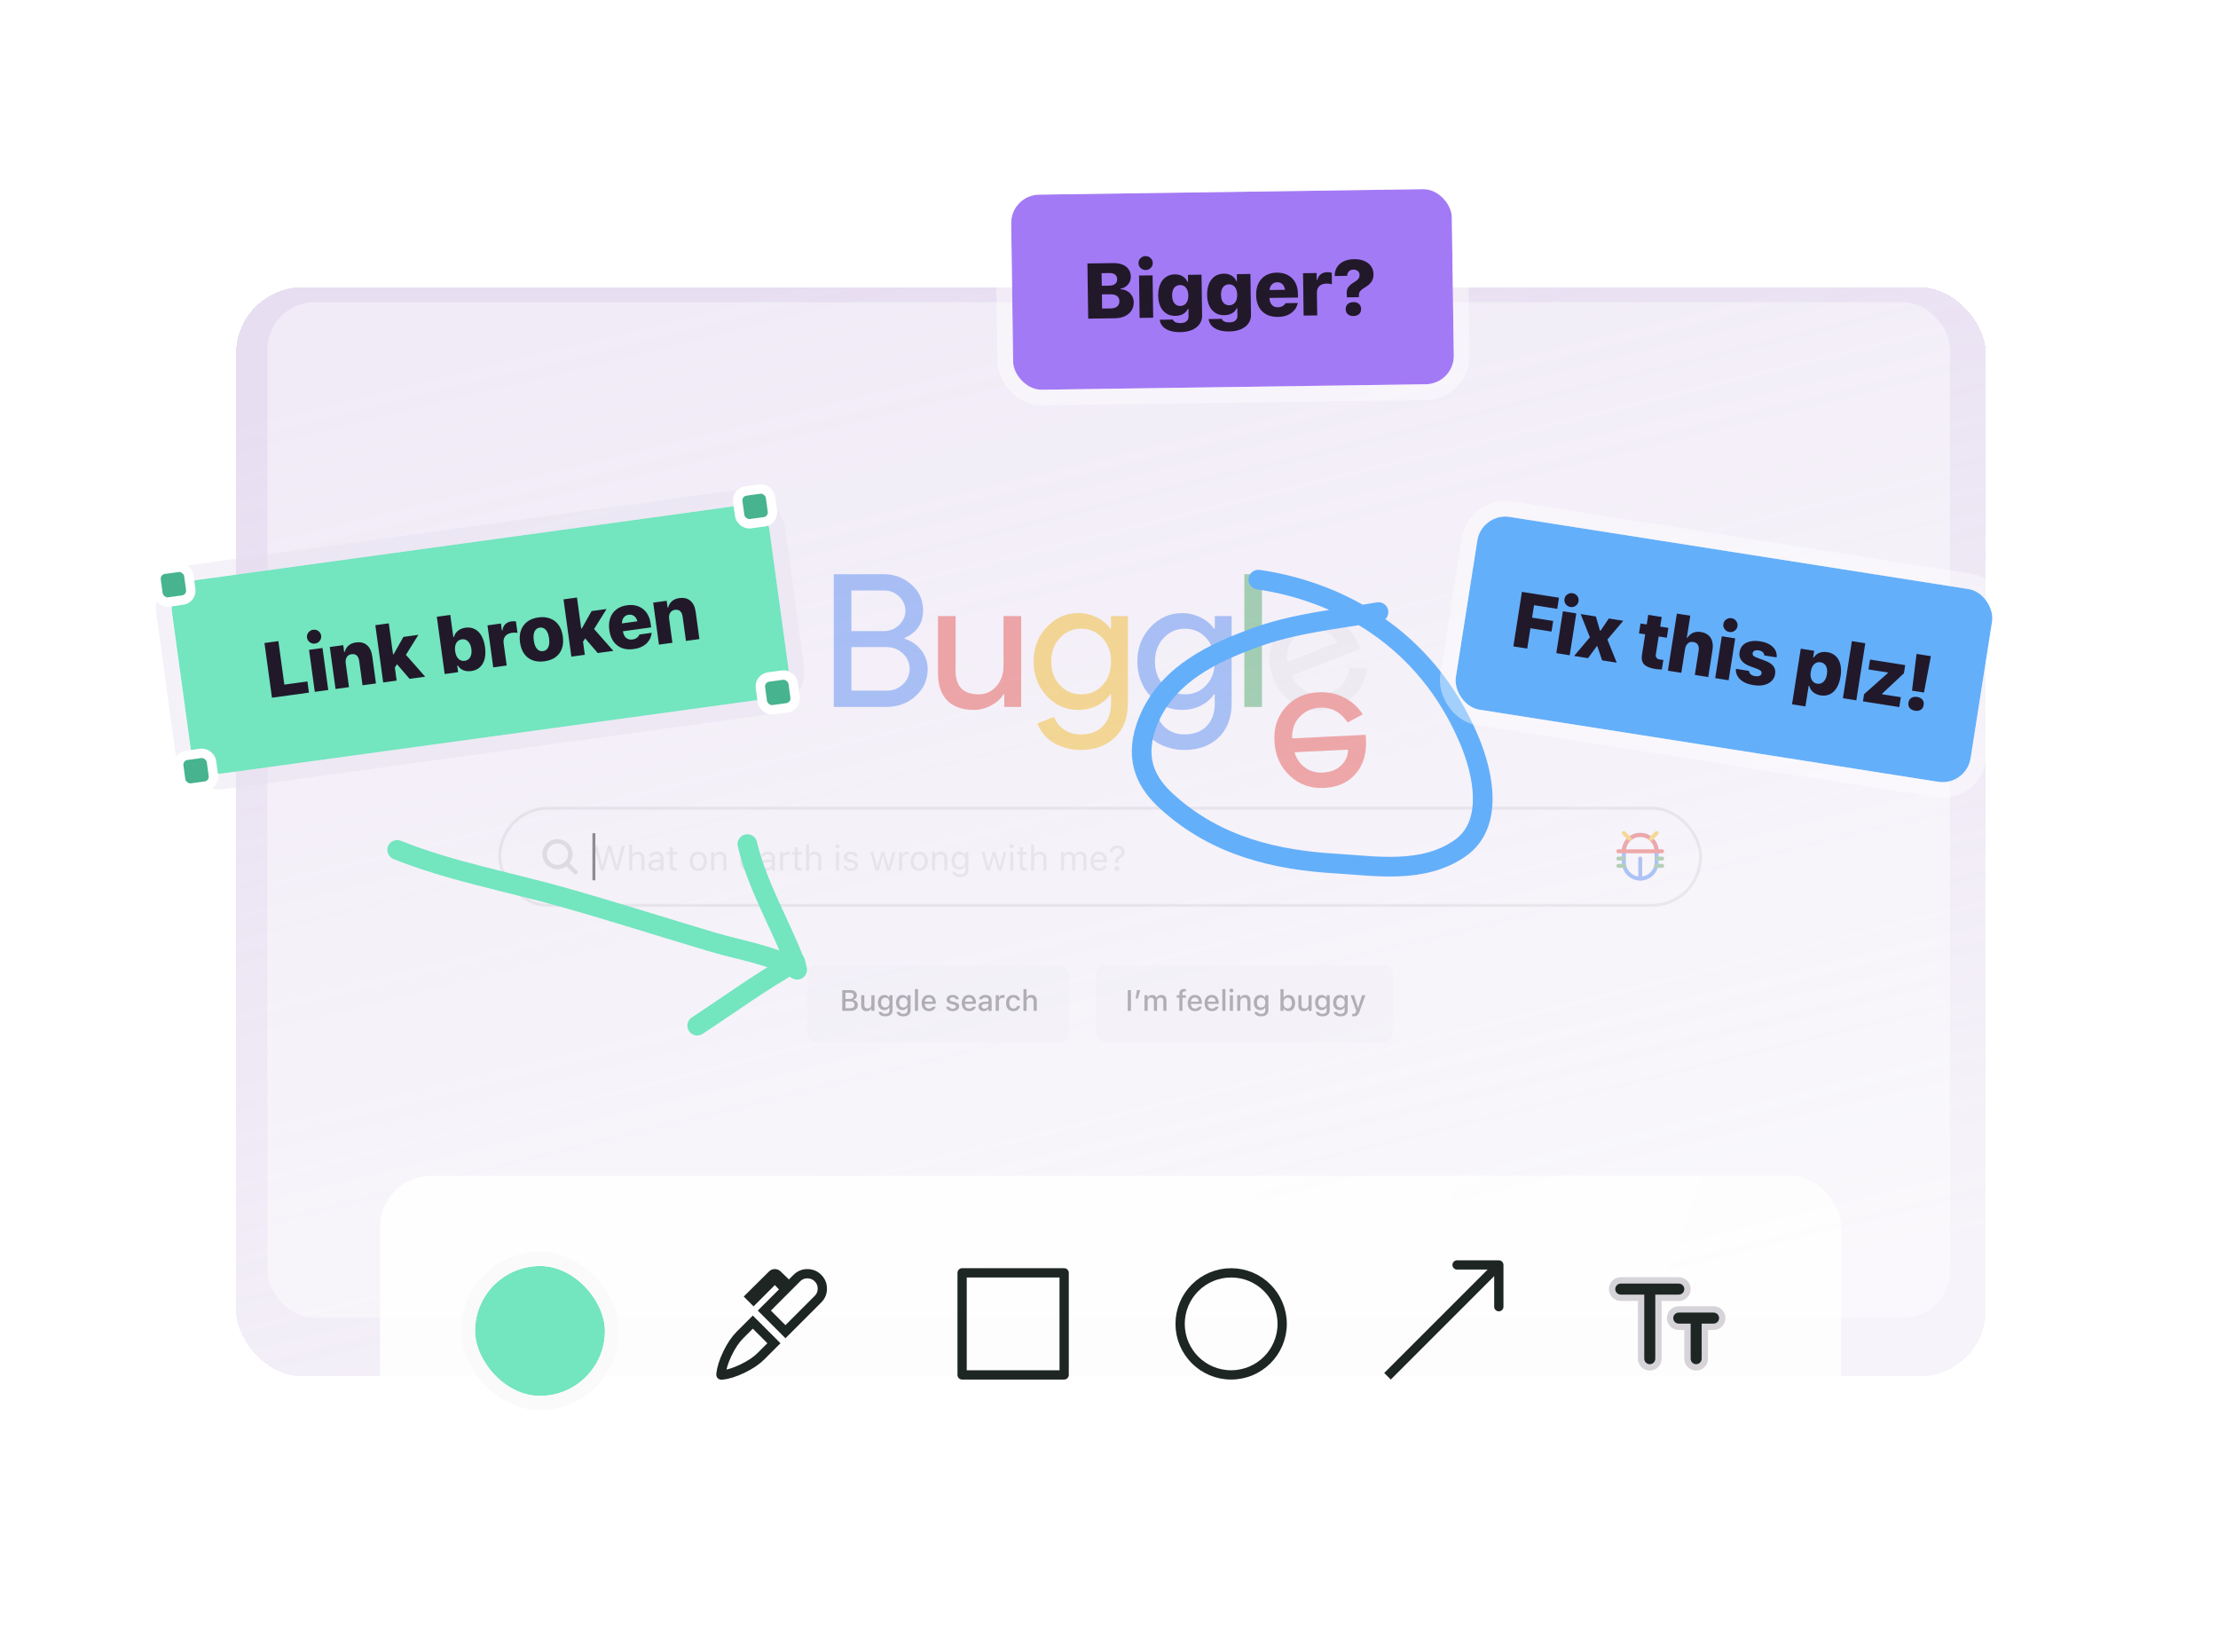 <svg width="564" height="420" viewBox="0 0 564 420" fill="none" xmlns="http://www.w3.org/2000/svg">
<g filter="url(#filter0_d_3501_6612)">
<rect x="60" y="69.003" width="445" height="277" rx="17" fill="url(#paint0_linear_3501_6612)" fill-opacity="0.3" shape-rendering="crispEdges"/>
</g>
<g opacity="0.4">
<rect x="68" y="76.856" width="427.858" height="258.212" rx="12" fill="white"/>
<path d="M95.405 264.91C99.827 264.026 105.048 257.897 108.53 255.355C117.238 248.997 126.682 243.996 136.145 238.87C147.477 232.732 159.306 228.53 171.005 223.33" stroke="#FEFEFE" stroke-width="2.835" stroke-linecap="round"/>
<rect x="205.277" y="245.54" width="66.611" height="19.459" rx="2.245" fill="#F8F9FA"/>
<path d="M214.58 257.037V256.368H216.173C216.544 256.368 216.824 256.294 217.014 256.145C217.204 255.997 217.299 255.781 217.299 255.499V255.491C217.299 255.301 217.255 255.143 217.167 255.016C217.08 254.889 216.948 254.794 216.773 254.731C216.6 254.665 216.384 254.632 216.126 254.632H214.58V254.008H215.961C216.324 254.008 216.599 253.942 216.784 253.81C216.969 253.676 217.061 253.481 217.061 253.225V253.218C217.061 252.97 216.977 252.777 216.809 252.641C216.641 252.502 216.405 252.432 216.1 252.432H214.58V251.764H216.294C216.623 251.764 216.906 251.817 217.142 251.924C217.381 252.032 217.563 252.184 217.69 252.381C217.817 252.576 217.88 252.808 217.88 253.076V253.083C217.88 253.268 217.839 253.441 217.756 253.602C217.673 253.76 217.562 253.894 217.423 254.004C217.284 254.114 217.127 254.183 216.952 254.212V254.274C217.191 254.299 217.399 254.368 217.577 254.483C217.755 254.597 217.893 254.746 217.993 254.928C218.093 255.109 218.143 255.313 218.143 255.542V255.55C218.143 255.857 218.07 256.122 217.924 256.346C217.78 256.568 217.574 256.739 217.306 256.858C217.038 256.977 216.717 257.037 216.342 257.037H214.58ZM214.171 257.037V251.764H214.989V257.037H214.171ZM220.349 257.114C220.052 257.114 219.801 257.057 219.596 256.942C219.394 256.825 219.241 256.657 219.139 256.438C219.039 256.216 218.989 255.949 218.989 255.637V253.068H219.782V255.451C219.782 255.778 219.847 256.022 219.976 256.186C220.105 256.349 220.316 256.43 220.608 256.43C220.764 256.43 220.903 256.407 221.025 256.361C221.147 256.312 221.249 256.243 221.332 256.153C221.415 256.063 221.476 255.954 221.515 255.827C221.556 255.701 221.577 255.557 221.577 255.396V253.068H222.373V257.037H221.577V256.438H221.518C221.455 256.579 221.368 256.701 221.259 256.803C221.149 256.903 221.018 256.98 220.864 257.033C220.713 257.087 220.541 257.114 220.349 257.114ZM225.116 258.437C224.78 258.437 224.488 258.39 224.239 258.298C223.993 258.205 223.798 258.076 223.654 257.911C223.511 257.745 223.423 257.552 223.391 257.333L223.395 257.326H224.199L224.202 257.333C224.237 257.47 224.333 257.582 224.491 257.669C224.65 257.757 224.862 257.801 225.127 257.801C225.454 257.801 225.708 257.727 225.891 257.578C226.076 257.429 226.169 257.221 226.169 256.953V256.175H226.106C226.029 256.316 225.929 256.438 225.807 256.54C225.685 256.64 225.546 256.716 225.39 256.767C225.234 256.818 225.065 256.843 224.882 256.843C224.546 256.843 224.254 256.763 224.005 256.602C223.759 256.439 223.569 256.215 223.435 255.93C223.303 255.642 223.238 255.312 223.238 254.939V254.932C223.238 254.554 223.305 254.221 223.439 253.931C223.573 253.638 223.764 253.411 224.012 253.247C224.261 253.082 224.557 252.999 224.9 252.999C225.086 252.999 225.255 253.028 225.408 253.087C225.564 253.145 225.702 253.228 225.821 253.335C225.941 253.442 226.039 253.57 226.117 253.719H226.165V253.068H226.958V256.957C226.958 257.256 226.882 257.517 226.731 257.739C226.583 257.96 226.371 258.132 226.096 258.254C225.82 258.376 225.494 258.437 225.116 258.437ZM225.105 256.186C225.329 256.186 225.522 256.133 225.683 256.028C225.843 255.921 225.966 255.774 226.052 255.586C226.139 255.399 226.183 255.182 226.183 254.936V254.928C226.183 254.685 226.139 254.468 226.052 254.278C225.966 254.088 225.843 253.939 225.683 253.832C225.522 253.725 225.329 253.671 225.105 253.671C224.881 253.671 224.69 253.725 224.531 253.832C224.375 253.939 224.256 254.088 224.173 254.278C224.09 254.466 224.049 254.682 224.049 254.928V254.936C224.049 255.182 224.09 255.399 224.173 255.586C224.256 255.774 224.375 255.921 224.531 256.028C224.69 256.133 224.881 256.186 225.105 256.186ZM229.704 258.437C229.368 258.437 229.076 258.39 228.827 258.298C228.581 258.205 228.386 258.076 228.243 257.911C228.099 257.745 228.011 257.552 227.979 257.333L227.983 257.326H228.787L228.791 257.333C228.825 257.47 228.921 257.582 229.079 257.669C229.238 257.757 229.45 257.801 229.715 257.801C230.042 257.801 230.296 257.727 230.479 257.578C230.664 257.429 230.757 257.221 230.757 256.953V256.175H230.695C230.617 256.316 230.517 256.438 230.395 256.54C230.273 256.64 230.134 256.716 229.978 256.767C229.823 256.818 229.653 256.843 229.471 256.843C229.134 256.843 228.842 256.763 228.593 256.602C228.347 256.439 228.157 256.215 228.023 255.93C227.892 255.642 227.826 255.312 227.826 254.939V254.932C227.826 254.554 227.893 254.221 228.027 253.931C228.161 253.638 228.352 253.411 228.601 253.247C228.849 253.082 229.145 252.999 229.489 252.999C229.674 252.999 229.843 253.028 229.997 253.087C230.153 253.145 230.29 253.228 230.41 253.335C230.529 253.442 230.628 253.57 230.706 253.719H230.753V253.068H231.546V256.957C231.546 257.256 231.471 257.517 231.32 257.739C231.171 257.96 230.959 258.132 230.684 258.254C230.409 258.376 230.082 258.437 229.704 258.437ZM229.693 256.186C229.918 256.186 230.11 256.133 230.271 256.028C230.432 255.921 230.555 255.774 230.64 255.586C230.728 255.399 230.772 255.182 230.772 254.936V254.928C230.772 254.685 230.728 254.468 230.64 254.278C230.555 254.088 230.432 253.939 230.271 253.832C230.11 253.725 229.918 253.671 229.693 253.671C229.469 253.671 229.278 253.725 229.12 253.832C228.964 253.939 228.844 254.088 228.762 254.278C228.679 254.466 228.637 254.682 228.637 254.928V254.936C228.637 255.182 228.679 255.399 228.762 255.586C228.844 255.774 228.964 255.921 229.12 256.028C229.278 256.133 229.469 256.186 229.693 256.186ZM232.652 257.037V251.512H233.445V257.037H232.652ZM236.217 257.114C235.829 257.114 235.497 257.031 235.219 256.865C234.941 256.697 234.727 256.46 234.576 256.153C234.427 255.846 234.353 255.483 234.353 255.064V255.06C234.353 254.646 234.427 254.284 234.576 253.975C234.727 253.665 234.939 253.424 235.212 253.251C235.487 253.078 235.809 252.992 236.177 252.992C236.547 252.992 236.865 253.074 237.13 253.24C237.398 253.406 237.604 253.638 237.748 253.938C237.892 254.235 237.964 254.584 237.964 254.983V255.261H234.755V254.695H237.569L237.189 255.221V254.903C237.189 254.62 237.145 254.386 237.057 254.201C236.972 254.014 236.854 253.874 236.703 253.781C236.552 253.688 236.378 253.642 236.18 253.642C235.983 253.642 235.806 253.691 235.65 253.788C235.497 253.883 235.375 254.025 235.285 254.212C235.197 254.4 235.153 254.63 235.153 254.903V255.221C235.153 255.482 235.197 255.704 235.285 255.89C235.373 256.075 235.497 256.216 235.658 256.314C235.821 256.411 236.013 256.46 236.235 256.46C236.406 256.46 236.552 256.437 236.674 256.39C236.798 256.342 236.899 256.282 236.977 256.211C237.057 256.141 237.112 256.071 237.141 256.003L237.156 255.974H237.924L237.916 256.007C237.882 256.138 237.822 256.27 237.737 256.401C237.652 256.53 237.539 256.649 237.397 256.756C237.258 256.863 237.09 256.949 236.893 257.015C236.698 257.081 236.473 257.114 236.217 257.114ZM242.24 257.114C241.92 257.114 241.643 257.068 241.406 256.975C241.17 256.88 240.982 256.75 240.844 256.584C240.705 256.416 240.623 256.221 240.599 255.999V255.992H241.395V255.999C241.447 256.148 241.544 256.268 241.688 256.361C241.832 256.454 242.022 256.5 242.258 256.5C242.421 256.5 242.564 256.477 242.685 256.43C242.81 256.384 242.907 256.32 242.978 256.237C243.048 256.154 243.084 256.059 243.084 255.952V255.944C243.084 255.82 243.034 255.715 242.934 255.63C242.834 255.545 242.67 255.475 242.441 255.422L241.805 255.276C241.556 255.22 241.35 255.143 241.187 255.045C241.024 254.948 240.903 254.829 240.825 254.687C240.747 254.544 240.708 254.375 240.708 254.183V254.179C240.708 253.948 240.774 253.743 240.906 253.565C241.037 253.385 241.219 253.245 241.45 253.145C241.684 253.043 241.951 252.992 242.251 252.992C242.553 252.992 242.816 253.039 243.04 253.134C243.267 253.227 243.446 253.356 243.577 253.521C243.709 253.685 243.787 253.875 243.811 254.092V254.095H243.051V254.088C243.014 253.949 242.927 253.833 242.788 253.741C242.651 253.648 242.471 253.602 242.247 253.602C242.103 253.602 241.975 253.625 241.863 253.671C241.751 253.715 241.662 253.777 241.596 253.858C241.533 253.936 241.501 254.028 241.501 254.135V254.143C241.501 254.226 241.522 254.299 241.564 254.362C241.607 254.423 241.676 254.478 241.768 254.526C241.861 254.573 241.98 254.614 242.126 254.651L242.759 254.793C243.139 254.883 243.421 255.014 243.606 255.184C243.794 255.355 243.888 255.584 243.888 255.871V255.879C243.888 256.122 243.816 256.338 243.672 256.525C243.528 256.711 243.332 256.856 243.084 256.96C242.838 257.063 242.556 257.114 242.24 257.114ZM246.422 257.114C246.035 257.114 245.702 257.031 245.425 256.865C245.147 256.697 244.932 256.46 244.781 256.153C244.633 255.846 244.558 255.483 244.558 255.064V255.06C244.558 254.646 244.633 254.284 244.781 253.975C244.932 253.665 245.144 253.424 245.417 253.251C245.693 253.078 246.014 252.992 246.382 252.992C246.752 252.992 247.07 253.074 247.336 253.24C247.604 253.406 247.81 253.638 247.953 253.938C248.097 254.235 248.169 254.584 248.169 254.983V255.261H244.96V254.695H247.774L247.394 255.221V254.903C247.394 254.62 247.351 254.386 247.263 254.201C247.178 254.014 247.059 253.874 246.908 253.781C246.757 253.688 246.583 253.642 246.386 253.642C246.188 253.642 246.012 253.691 245.856 253.788C245.702 253.883 245.581 254.025 245.49 254.212C245.403 254.4 245.359 254.63 245.359 254.903V255.221C245.359 255.482 245.403 255.704 245.49 255.89C245.578 256.075 245.702 256.216 245.863 256.314C246.026 256.411 246.219 256.46 246.441 256.46C246.611 256.46 246.757 256.437 246.879 256.39C247.003 256.342 247.104 256.282 247.182 256.211C247.263 256.141 247.318 256.071 247.347 256.003L247.361 255.974H248.129L248.122 256.007C248.087 256.138 248.028 256.27 247.943 256.401C247.857 256.53 247.744 256.649 247.603 256.756C247.464 256.863 247.296 256.949 247.098 257.015C246.903 257.081 246.678 257.114 246.422 257.114ZM250.126 257.103C249.875 257.103 249.65 257.055 249.45 256.96C249.253 256.863 249.097 256.725 248.982 256.547C248.868 256.37 248.811 256.161 248.811 255.922V255.915C248.811 255.676 248.868 255.473 248.982 255.305C249.099 255.137 249.267 255.005 249.487 254.91C249.708 254.813 249.976 254.754 250.291 254.735L251.756 254.647V255.206L250.4 255.294C250.127 255.311 249.926 255.369 249.797 255.469C249.668 255.567 249.604 255.704 249.604 255.882V255.89C249.604 256.07 249.673 256.212 249.812 256.317C249.951 256.419 250.126 256.471 250.338 256.471C250.535 256.471 250.711 256.432 250.864 256.354C251.02 256.273 251.142 256.166 251.23 256.032C251.318 255.896 251.361 255.742 251.361 255.572V254.322C251.361 254.103 251.293 253.936 251.157 253.821C251.023 253.704 250.823 253.646 250.557 253.646C250.336 253.646 250.154 253.685 250.013 253.763C249.874 253.841 249.781 253.95 249.735 254.092L249.728 254.103H248.964L248.968 254.077C248.999 253.858 249.086 253.668 249.227 253.507C249.371 253.344 249.559 253.217 249.79 253.127C250.024 253.037 250.291 252.992 250.59 252.992C250.924 252.992 251.207 253.045 251.438 253.152C251.672 253.257 251.849 253.409 251.968 253.609C252.09 253.807 252.151 254.044 252.151 254.322V257.037H251.361V256.474H251.303C251.225 256.608 251.128 256.723 251.011 256.818C250.894 256.91 250.761 256.981 250.612 257.03C250.464 257.079 250.302 257.103 250.126 257.103ZM253.194 257.037V253.068H253.987V253.668H254.049C254.12 253.456 254.244 253.291 254.422 253.174C254.602 253.057 254.824 252.999 255.087 252.999C255.153 252.999 255.218 253.003 255.281 253.01C255.344 253.017 255.395 253.026 255.434 253.035V253.766C255.364 253.752 255.293 253.741 255.222 253.733C255.154 253.726 255.082 253.722 255.007 253.722C254.805 253.722 254.627 253.761 254.473 253.839C254.322 253.917 254.203 254.027 254.115 254.168C254.03 254.307 253.987 254.473 253.987 254.665V257.037H253.194ZM257.691 257.114C257.306 257.114 256.974 257.031 256.693 256.865C256.416 256.697 256.201 256.458 256.05 256.149C255.899 255.84 255.824 255.471 255.824 255.042V255.034C255.824 254.613 255.898 254.25 256.047 253.945C256.198 253.641 256.412 253.406 256.69 253.24C256.97 253.074 257.303 252.992 257.687 252.992C258.021 252.992 258.308 253.05 258.546 253.167C258.787 253.282 258.979 253.44 259.12 253.642C259.264 253.842 259.354 254.07 259.39 254.325L259.394 254.344H258.63L258.627 254.336C258.583 254.142 258.482 253.98 258.323 253.85C258.165 253.719 257.954 253.653 257.691 253.653C257.472 253.653 257.283 253.709 257.125 253.821C256.966 253.931 256.845 254.089 256.759 254.296C256.676 254.503 256.635 254.749 256.635 255.034V255.042C256.635 255.334 256.678 255.585 256.763 255.795C256.848 256.004 256.97 256.166 257.128 256.281C257.287 256.393 257.474 256.449 257.691 256.449C257.94 256.449 258.141 256.394 258.294 256.284C258.45 256.175 258.56 256.013 258.623 255.798L258.63 255.78L259.39 255.776L259.383 255.809C259.337 256.067 259.243 256.294 259.102 256.489C258.96 256.684 258.772 256.837 258.535 256.949C258.301 257.059 258.02 257.114 257.691 257.114ZM260.251 257.037V251.512H261.044V253.668H261.106C261.204 253.456 261.348 253.29 261.538 253.171C261.728 253.051 261.968 252.992 262.257 252.992C262.552 252.992 262.802 253.049 263.007 253.163C263.211 253.278 263.367 253.446 263.474 253.668C263.582 253.887 263.635 254.154 263.635 254.468V257.037H262.839V254.654C262.839 254.323 262.769 254.077 262.63 253.916C262.494 253.753 262.279 253.671 261.987 253.671C261.795 253.671 261.628 253.714 261.486 253.799C261.345 253.882 261.235 254.001 261.157 254.157C261.082 254.311 261.044 254.495 261.044 254.709V257.037H260.251Z" fill="#515151"/>
<rect x="278.624" y="245.54" width="75.592" height="19.459" rx="2.245" fill="#F8F9FA"/>
<path d="M286.77 257.038V251.765H287.588V257.038H286.77ZM288.771 253.913L289.092 251.765H289.94L289.33 253.913H288.771ZM291.031 257.038V253.069H291.824V253.68H291.886C291.974 253.46 292.11 253.291 292.295 253.172C292.483 253.052 292.707 252.993 292.968 252.993C293.148 252.993 293.31 253.022 293.454 253.08C293.598 253.139 293.721 253.222 293.823 253.329C293.928 253.434 294.009 253.558 294.068 253.702H294.13C294.196 253.558 294.288 253.434 294.408 253.329C294.527 253.222 294.666 253.139 294.824 253.08C294.985 253.022 295.156 252.993 295.336 252.993C295.604 252.993 295.833 253.045 296.023 253.15C296.213 253.252 296.358 253.401 296.458 253.596C296.558 253.79 296.608 254.026 296.608 254.301V257.038H295.815V254.491C295.815 254.308 295.787 254.157 295.731 254.038C295.675 253.916 295.589 253.825 295.475 253.764C295.363 253.703 295.221 253.672 295.051 253.672C294.883 253.672 294.735 253.711 294.609 253.789C294.484 253.865 294.387 253.967 294.316 254.096C294.248 254.223 294.214 254.367 294.214 254.527V257.038H293.421V254.411C293.421 254.259 293.389 254.129 293.326 254.019C293.265 253.907 293.177 253.822 293.063 253.764C292.948 253.703 292.813 253.672 292.657 253.672C292.499 253.672 292.356 253.714 292.23 253.797C292.105 253.879 292.007 253.991 291.934 254.133C291.86 254.272 291.824 254.428 291.824 254.601V257.038H291.031ZM299.89 257.038V253.694H299.235V253.069H299.89V252.653C299.89 252.387 299.933 252.168 300.021 251.995C300.111 251.819 300.248 251.689 300.43 251.604C300.613 251.519 300.843 251.476 301.121 251.476C301.209 251.476 301.29 251.48 301.366 251.487C301.444 251.492 301.518 251.5 301.589 251.512V252.097C301.552 252.09 301.507 252.085 301.454 252.083C301.403 252.078 301.346 252.075 301.286 252.075C301.066 252.075 300.909 252.128 300.814 252.232C300.722 252.337 300.675 252.489 300.675 252.689V253.069H301.552V253.694H300.683V257.038H299.89ZM303.882 257.115C303.495 257.115 303.162 257.032 302.884 256.866C302.607 256.698 302.392 256.461 302.241 256.154C302.093 255.847 302.018 255.484 302.018 255.065V255.061C302.018 254.647 302.093 254.285 302.241 253.976C302.392 253.666 302.604 253.425 302.877 253.252C303.152 253.079 303.474 252.993 303.842 252.993C304.212 252.993 304.53 253.075 304.796 253.241C305.064 253.407 305.27 253.639 305.413 253.939C305.557 254.236 305.629 254.585 305.629 254.984V255.262H302.42V254.696H305.234L304.854 255.222V254.904C304.854 254.621 304.81 254.387 304.723 254.202C304.637 254.015 304.519 253.875 304.368 253.782C304.217 253.689 304.043 253.643 303.846 253.643C303.648 253.643 303.472 253.692 303.316 253.789C303.162 253.884 303.04 254.026 302.95 254.213C302.863 254.401 302.819 254.631 302.819 254.904V255.222C302.819 255.482 302.863 255.705 302.95 255.891C303.038 256.076 303.162 256.217 303.323 256.314C303.486 256.412 303.679 256.461 303.9 256.461C304.071 256.461 304.217 256.438 304.339 256.391C304.463 256.343 304.564 256.283 304.642 256.212C304.723 256.142 304.778 256.072 304.807 256.004L304.821 255.975H305.589L305.582 256.008C305.547 256.139 305.488 256.271 305.402 256.402C305.317 256.531 305.204 256.649 305.063 256.757C304.924 256.864 304.756 256.95 304.558 257.016C304.363 257.082 304.138 257.115 303.882 257.115ZM308.163 257.115C307.776 257.115 307.444 257.032 307.166 256.866C306.888 256.698 306.674 256.461 306.523 256.154C306.374 255.847 306.3 255.484 306.3 255.065V255.061C306.3 254.647 306.374 254.285 306.523 253.976C306.674 253.666 306.886 253.425 307.158 253.252C307.434 253.079 307.755 252.993 308.123 252.993C308.494 252.993 308.812 253.075 309.077 253.241C309.345 253.407 309.551 253.639 309.695 253.939C309.838 254.236 309.91 254.585 309.91 254.984V255.262H306.702V254.696H309.516L309.136 255.222V254.904C309.136 254.621 309.092 254.387 309.004 254.202C308.919 254.015 308.801 253.875 308.65 253.782C308.498 253.689 308.324 253.643 308.127 253.643C307.93 253.643 307.753 253.692 307.597 253.789C307.444 253.884 307.322 254.026 307.232 254.213C307.144 254.401 307.1 254.631 307.1 254.904V255.222C307.1 255.482 307.144 255.705 307.232 255.891C307.319 256.076 307.444 256.217 307.604 256.314C307.768 256.412 307.96 256.461 308.182 256.461C308.352 256.461 308.498 256.438 308.62 256.391C308.745 256.343 308.846 256.283 308.924 256.212C309.004 256.142 309.059 256.072 309.088 256.004L309.103 255.975H309.87L309.863 256.008C309.829 256.139 309.769 256.271 309.684 256.402C309.598 256.531 309.485 256.649 309.344 256.757C309.205 256.864 309.037 256.95 308.84 257.016C308.645 257.082 308.419 257.115 308.163 257.115ZM310.815 257.038V251.512H311.608V257.038H310.815ZM312.724 257.038V253.069H313.521V257.038H312.724ZM313.126 252.36C312.99 252.36 312.873 252.312 312.776 252.214C312.678 252.117 312.629 252 312.629 251.863C312.629 251.727 312.678 251.611 312.776 251.516C312.873 251.419 312.99 251.37 313.126 251.37C313.263 251.37 313.38 251.419 313.477 251.516C313.575 251.611 313.623 251.727 313.623 251.863C313.623 252 313.575 252.117 313.477 252.214C313.38 252.312 313.263 252.36 313.126 252.36ZM314.597 257.038V253.069H315.39V253.669H315.453C315.55 253.457 315.694 253.291 315.884 253.172C316.074 253.052 316.314 252.993 316.604 252.993C317.05 252.993 317.391 253.12 317.627 253.376C317.863 253.632 317.982 253.996 317.982 254.469V257.038H317.185V254.655C317.185 254.324 317.115 254.078 316.977 253.917C316.84 253.754 316.626 253.672 316.333 253.672C316.141 253.672 315.974 253.715 315.833 253.8C315.691 253.883 315.582 254.002 315.504 254.158C315.428 254.312 315.39 254.496 315.39 254.71V257.038H314.597ZM320.688 258.438C320.352 258.438 320.059 258.391 319.811 258.299C319.565 258.206 319.37 258.077 319.226 257.912C319.082 257.746 318.994 257.553 318.963 257.334L318.966 257.327H319.77L319.774 257.334C319.808 257.471 319.904 257.583 320.063 257.67C320.221 257.758 320.433 257.802 320.699 257.802C321.025 257.802 321.28 257.728 321.462 257.579C321.648 257.43 321.74 257.222 321.74 256.954V256.176H321.678C321.6 256.317 321.5 256.439 321.378 256.541C321.257 256.641 321.118 256.716 320.962 256.768C320.806 256.819 320.637 256.844 320.454 256.844C320.118 256.844 319.825 256.764 319.577 256.603C319.331 256.44 319.141 256.216 319.007 255.931C318.875 255.643 318.809 255.313 318.809 254.94V254.933C318.809 254.555 318.876 254.222 319.01 253.932C319.144 253.639 319.336 253.412 319.584 253.248C319.833 253.083 320.129 253 320.472 253C320.657 253 320.827 253.029 320.98 253.088C321.136 253.146 321.274 253.229 321.393 253.336C321.512 253.443 321.611 253.571 321.689 253.72H321.737V253.069H322.53V256.958C322.53 257.257 322.454 257.518 322.303 257.74C322.154 257.961 321.942 258.133 321.667 258.255C321.392 258.377 321.065 258.438 320.688 258.438ZM320.677 256.187C320.901 256.187 321.093 256.134 321.254 256.029C321.415 255.922 321.538 255.775 321.623 255.587C321.711 255.4 321.755 255.183 321.755 254.937V254.929C321.755 254.686 321.711 254.469 321.623 254.279C321.538 254.089 321.415 253.94 321.254 253.833C321.093 253.726 320.901 253.672 320.677 253.672C320.453 253.672 320.261 253.726 320.103 253.833C319.947 253.94 319.828 254.089 319.745 254.279C319.662 254.467 319.621 254.683 319.621 254.929V254.937C319.621 255.183 319.662 255.4 319.745 255.587C319.828 255.775 319.947 255.922 320.103 256.029C320.261 256.134 320.453 256.187 320.677 256.187ZM327.675 257.104C327.49 257.104 327.32 257.077 327.164 257.023C327.008 256.967 326.869 256.888 326.747 256.786C326.628 256.681 326.53 256.557 326.455 256.413H326.393V257.038H325.6V251.512H326.393V253.698H326.455C326.525 253.554 326.622 253.431 326.743 253.329C326.865 253.224 327.005 253.144 327.164 253.088C327.322 253.029 327.493 253 327.675 253C328.012 253 328.303 253.084 328.549 253.252C328.795 253.418 328.985 253.654 329.119 253.961C329.253 254.268 329.32 254.631 329.32 255.05V255.057C329.32 255.474 329.252 255.836 329.115 256.143C328.981 256.45 328.791 256.687 328.545 256.855C328.299 257.021 328.009 257.104 327.675 257.104ZM327.449 256.424C327.67 256.424 327.86 256.369 328.019 256.26C328.177 256.15 328.298 255.993 328.381 255.788C328.466 255.584 328.509 255.34 328.509 255.057V255.05C328.509 254.765 328.466 254.521 328.381 254.319C328.298 254.114 328.177 253.957 328.019 253.848C327.86 253.736 327.67 253.68 327.449 253.68C327.229 253.68 327.039 253.736 326.879 253.848C326.718 253.957 326.595 254.114 326.51 254.319C326.424 254.524 326.382 254.767 326.382 255.05V255.057C326.382 255.338 326.424 255.581 326.51 255.788C326.595 255.993 326.718 256.15 326.879 256.26C327.039 256.369 327.229 256.424 327.449 256.424ZM331.511 257.115C331.214 257.115 330.963 257.058 330.758 256.943C330.556 256.826 330.403 256.658 330.301 256.439C330.201 256.217 330.151 255.95 330.151 255.638V253.069H330.944V255.452C330.944 255.779 331.009 256.023 331.138 256.187C331.267 256.35 331.478 256.431 331.77 256.431C331.926 256.431 332.065 256.408 332.187 256.362C332.309 256.313 332.411 256.244 332.494 256.154C332.577 256.064 332.638 255.955 332.677 255.828C332.718 255.702 332.739 255.558 332.739 255.397V253.069H333.535V257.038H332.739V256.439H332.68C332.617 256.58 332.53 256.702 332.421 256.804C332.311 256.904 332.18 256.981 332.026 257.034C331.875 257.088 331.703 257.115 331.511 257.115ZM336.278 258.438C335.942 258.438 335.65 258.391 335.401 258.299C335.155 258.206 334.96 258.077 334.816 257.912C334.673 257.746 334.585 257.553 334.553 257.334L334.557 257.327H335.361L335.364 257.334C335.399 257.471 335.495 257.583 335.653 257.67C335.812 257.758 336.024 257.802 336.289 257.802C336.616 257.802 336.87 257.728 337.053 257.579C337.238 257.43 337.331 257.222 337.331 256.954V256.176H337.268C337.191 256.317 337.091 256.439 336.969 256.541C336.847 256.641 336.708 256.716 336.552 256.768C336.396 256.819 336.227 256.844 336.044 256.844C335.708 256.844 335.416 256.764 335.167 256.603C334.921 256.44 334.731 256.216 334.597 255.931C334.465 255.643 334.4 255.313 334.4 254.94V254.933C334.4 254.555 334.467 254.222 334.601 253.932C334.735 253.639 334.926 253.412 335.174 253.248C335.423 253.083 335.719 253 336.063 253C336.248 253 336.417 253.029 336.57 253.088C336.726 253.146 336.864 253.229 336.983 253.336C337.103 253.443 337.201 253.571 337.279 253.72H337.327V253.069H338.12V256.958C338.12 257.257 338.044 257.518 337.893 257.74C337.745 257.961 337.533 258.133 337.258 258.255C336.982 258.377 336.656 258.438 336.278 258.438ZM336.267 256.187C336.491 256.187 336.684 256.134 336.845 256.029C337.005 255.922 337.128 255.775 337.214 255.587C337.301 255.4 337.345 255.183 337.345 254.937V254.929C337.345 254.686 337.301 254.469 337.214 254.279C337.128 254.089 337.005 253.94 336.845 253.833C336.684 253.726 336.491 253.672 336.267 253.672C336.043 253.672 335.852 253.726 335.693 253.833C335.537 253.94 335.418 254.089 335.335 254.279C335.252 254.467 335.211 254.683 335.211 254.929V254.937C335.211 255.183 335.252 255.4 335.335 255.587C335.418 255.775 335.537 255.922 335.693 256.029C335.852 256.134 336.043 256.187 336.267 256.187ZM340.866 258.438C340.53 258.438 340.238 258.391 339.989 258.299C339.743 258.206 339.548 258.077 339.405 257.912C339.261 257.746 339.173 257.553 339.141 257.334L339.145 257.327H339.949L339.953 257.334C339.987 257.471 340.083 257.583 340.241 257.67C340.4 257.758 340.612 257.802 340.877 257.802C341.204 257.802 341.458 257.728 341.641 257.579C341.826 257.43 341.919 257.222 341.919 256.954V256.176H341.857C341.779 256.317 341.679 256.439 341.557 256.541C341.435 256.641 341.296 256.716 341.14 256.768C340.985 256.819 340.815 256.844 340.633 256.844C340.296 256.844 340.004 256.764 339.755 256.603C339.509 256.44 339.319 256.216 339.185 255.931C339.054 255.643 338.988 255.313 338.988 254.94V254.933C338.988 254.555 339.055 254.222 339.189 253.932C339.323 253.639 339.514 253.412 339.763 253.248C340.011 253.083 340.307 253 340.651 253C340.836 253 341.005 253.029 341.159 253.088C341.315 253.146 341.452 253.229 341.572 253.336C341.691 253.443 341.79 253.571 341.868 253.72H341.915V253.069H342.708V256.958C342.708 257.257 342.633 257.518 342.482 257.74C342.333 257.961 342.121 258.133 341.846 258.255C341.571 258.377 341.244 258.438 340.866 258.438ZM340.855 256.187C341.08 256.187 341.272 256.134 341.433 256.029C341.594 255.922 341.717 255.775 341.802 255.587C341.89 255.4 341.934 255.183 341.934 254.937V254.929C341.934 254.686 341.89 254.469 341.802 254.279C341.717 254.089 341.594 253.94 341.433 253.833C341.272 253.726 341.08 253.672 340.855 253.672C340.631 253.672 340.44 253.726 340.282 253.833C340.126 253.94 340.006 254.089 339.924 254.279C339.841 254.467 339.799 254.683 339.799 254.929V254.937C339.799 255.183 339.841 255.4 339.924 255.587C340.006 255.775 340.126 255.922 340.282 256.029C340.44 256.134 340.631 256.187 340.855 256.187ZM344.165 258.434C344.116 258.434 344.064 258.432 344.008 258.427C343.951 258.424 343.898 258.421 343.847 258.416V257.791C343.886 257.796 343.928 257.799 343.975 257.802C344.023 257.804 344.07 257.806 344.114 257.806C344.299 257.806 344.449 257.762 344.563 257.674C344.678 257.589 344.764 257.446 344.822 257.246L344.881 257.042L343.441 253.069H344.3L345.422 256.647L345.173 256.238H345.477L345.232 256.647L346.35 253.069H347.187L345.711 257.188C345.598 257.505 345.474 257.753 345.338 257.933C345.201 258.116 345.039 258.245 344.852 258.321C344.664 258.396 344.435 258.434 344.165 258.434Z" fill="#515151"/>
<rect x="127.065" y="205.502" width="305.363" height="24.699" rx="12.349" fill="white" stroke="#DCDCDC" stroke-width="0.748"/>
<path d="M152.759 221.367L151.035 215.039H151.86L153.118 220.183H153.171L154.587 215.039H155.386L156.802 220.183H156.855L158.113 215.039H158.938L157.214 221.367H156.469L155.013 216.372H154.96L153.504 221.367H152.759ZM159.997 221.367V214.763H160.76V217.35H160.83C160.95 217.099 161.123 216.904 161.348 216.767C161.573 216.627 161.859 216.556 162.207 216.556C162.561 216.556 162.861 216.625 163.106 216.763C163.352 216.897 163.539 217.094 163.668 217.355C163.796 217.615 163.86 217.932 163.86 218.306V221.367H163.097V218.49C163.097 218.064 163.007 217.748 162.826 217.543C162.647 217.336 162.369 217.232 161.992 217.232C161.741 217.232 161.523 217.286 161.339 217.394C161.155 217.502 161.011 217.656 160.909 217.854C160.81 218.053 160.76 218.292 160.76 218.569V221.367H159.997ZM166.45 221.451C166.152 221.451 165.883 221.393 165.643 221.279C165.406 221.165 165.218 221.003 165.078 220.793C164.94 220.582 164.871 220.334 164.871 220.047V220.038C164.871 219.758 164.939 219.518 165.073 219.319C165.208 219.117 165.404 218.96 165.661 218.846C165.918 218.732 166.229 218.664 166.595 218.644L168.331 218.539V219.148L166.687 219.253C166.327 219.274 166.064 219.348 165.898 219.477C165.734 219.606 165.652 219.787 165.652 220.021V220.03C165.652 220.269 165.743 220.456 165.924 220.591C166.105 220.723 166.333 220.788 166.608 220.788C166.868 220.788 167.099 220.737 167.301 220.635C167.503 220.53 167.661 220.388 167.775 220.209C167.891 220.031 167.95 219.829 167.95 219.604V218.131C167.95 217.838 167.861 217.616 167.682 217.464C167.507 217.309 167.242 217.232 166.889 217.232C166.605 217.232 166.373 217.283 166.191 217.385C166.01 217.485 165.889 217.626 165.827 217.811L165.823 217.824H165.06L165.064 217.797C165.105 217.549 165.208 217.333 165.371 217.148C165.538 216.961 165.753 216.817 166.016 216.714C166.279 216.609 166.579 216.556 166.915 216.556C167.301 216.556 167.627 216.619 167.893 216.745C168.162 216.871 168.365 217.052 168.503 217.289C168.643 217.523 168.713 217.803 168.713 218.131V221.367H167.95V220.67H167.88C167.78 220.837 167.659 220.978 167.516 221.095C167.375 221.212 167.216 221.301 167.038 221.363C166.859 221.421 166.664 221.451 166.45 221.451ZM171.697 221.402C171.212 221.402 170.86 221.304 170.64 221.108C170.424 220.913 170.316 220.59 170.316 220.139V217.271H169.57V216.64H170.316V215.416H171.105V216.64H172.14V217.271H171.105V219.946C171.105 220.224 171.158 220.424 171.263 220.547C171.368 220.667 171.544 220.727 171.789 220.727C171.857 220.727 171.914 220.725 171.96 220.723C172.01 220.72 172.07 220.715 172.14 220.709V221.358C172.067 221.37 171.994 221.38 171.921 221.389C171.848 221.398 171.773 221.402 171.697 221.402ZM177.57 221.451C177.122 221.451 176.735 221.353 176.407 221.157C176.083 220.958 175.832 220.676 175.653 220.31C175.478 219.945 175.39 219.511 175.39 219.008V218.999C175.39 218.493 175.478 218.058 175.653 217.692C175.832 217.327 176.083 217.046 176.407 216.85C176.735 216.654 177.122 216.556 177.57 216.556C178.02 216.556 178.407 216.654 178.732 216.85C179.056 217.046 179.306 217.327 179.482 217.692C179.66 218.058 179.749 218.493 179.749 218.999V219.008C179.749 219.511 179.66 219.945 179.482 220.31C179.306 220.676 179.056 220.958 178.732 221.157C178.407 221.353 178.02 221.451 177.57 221.451ZM177.57 220.775C177.868 220.775 178.121 220.705 178.328 220.565C178.536 220.424 178.694 220.223 178.802 219.959C178.913 219.696 178.969 219.379 178.969 219.008V218.999C178.969 218.625 178.913 218.306 178.802 218.043C178.694 217.78 178.536 217.58 178.328 217.442C178.121 217.302 177.868 217.232 177.57 217.232C177.271 217.232 177.018 217.302 176.811 217.442C176.603 217.58 176.444 217.78 176.333 218.043C176.225 218.306 176.171 218.625 176.171 218.999V219.008C176.171 219.379 176.225 219.696 176.333 219.959C176.444 220.223 176.603 220.424 176.811 220.565C177.018 220.705 177.271 220.775 177.57 220.775ZM180.843 221.367V216.64H181.606V217.35H181.677C181.796 217.099 181.969 216.904 182.194 216.767C182.419 216.627 182.706 216.556 183.054 216.556C183.586 216.556 183.994 216.708 184.277 217.012C184.564 217.314 184.707 217.745 184.707 218.306V221.367H183.944V218.49C183.944 218.064 183.853 217.748 183.672 217.543C183.494 217.336 183.216 217.232 182.839 217.232C182.587 217.232 182.369 217.286 182.185 217.394C182.001 217.502 181.858 217.656 181.756 217.854C181.656 218.053 181.606 218.292 181.606 218.569V221.367H180.843ZM190.364 221.451C189.914 221.451 189.527 221.351 189.202 221.152C188.881 220.953 188.632 220.673 188.457 220.31C188.284 219.945 188.198 219.515 188.198 219.021V219.017C188.198 218.528 188.284 218.1 188.457 217.732C188.632 217.363 188.879 217.075 189.198 216.868C189.516 216.66 189.889 216.556 190.316 216.556C190.746 216.556 191.114 216.656 191.421 216.855C191.731 217.053 191.968 217.331 192.132 217.688C192.298 218.042 192.382 218.454 192.382 218.925V219.223H188.593V218.613H191.991L191.614 219.17V218.868C191.614 218.496 191.559 218.191 191.447 217.951C191.336 217.711 191.183 217.533 190.987 217.416C190.791 217.296 190.566 217.236 190.312 217.236C190.057 217.236 189.829 217.299 189.628 217.425C189.429 217.548 189.271 217.73 189.154 217.973C189.037 218.216 188.978 218.514 188.978 218.868V219.17C188.978 219.506 189.035 219.794 189.149 220.034C189.264 220.271 189.426 220.454 189.636 220.582C189.847 220.708 190.095 220.771 190.382 220.771C190.595 220.771 190.781 220.742 190.939 220.683C191.097 220.625 191.227 220.55 191.329 220.459C191.431 220.369 191.503 220.277 191.544 220.183L191.561 220.144H192.325L192.316 220.179C192.275 220.34 192.202 220.496 192.096 220.648C191.994 220.797 191.861 220.933 191.697 221.056C191.534 221.176 191.339 221.272 191.114 221.345C190.892 221.415 190.642 221.451 190.364 221.451ZM194.774 221.451C194.476 221.451 194.207 221.393 193.967 221.279C193.73 221.165 193.542 221.003 193.401 220.793C193.264 220.582 193.195 220.334 193.195 220.047V220.038C193.195 219.758 193.262 219.518 193.397 219.319C193.531 219.117 193.727 218.96 193.984 218.846C194.242 218.732 194.553 218.664 194.919 218.644L196.655 218.539V219.148L195.011 219.253C194.651 219.274 194.388 219.348 194.221 219.477C194.058 219.606 193.976 219.787 193.976 220.021V220.03C193.976 220.269 194.066 220.456 194.248 220.591C194.429 220.723 194.657 220.788 194.932 220.788C195.192 220.788 195.423 220.737 195.625 220.635C195.826 220.53 195.984 220.388 196.098 220.209C196.215 220.031 196.274 219.829 196.274 219.604V218.131C196.274 217.838 196.184 217.616 196.006 217.464C195.831 217.309 195.566 217.232 195.212 217.232C194.929 217.232 194.696 217.283 194.515 217.385C194.334 217.485 194.213 217.626 194.151 217.811L194.147 217.824H193.384L193.388 217.797C193.429 217.549 193.531 217.333 193.695 217.148C193.862 216.961 194.077 216.817 194.34 216.714C194.603 216.609 194.902 216.556 195.239 216.556C195.625 216.556 195.951 216.619 196.217 216.745C196.486 216.871 196.689 217.052 196.826 217.289C196.967 217.523 197.037 217.803 197.037 218.131V221.367H196.274V220.67H196.203C196.104 220.837 195.983 220.978 195.84 221.095C195.699 221.212 195.54 221.301 195.361 221.363C195.183 221.421 194.987 221.451 194.774 221.451ZM198.341 221.367V216.64H199.105V217.341H199.175C199.265 217.093 199.419 216.9 199.635 216.763C199.851 216.625 200.119 216.556 200.438 216.556C200.511 216.556 200.582 216.561 200.653 216.57C200.726 216.575 200.781 216.581 200.819 216.587V217.328C200.74 217.314 200.663 217.303 200.587 217.298C200.514 217.289 200.435 217.284 200.35 217.284C200.107 217.284 199.892 217.333 199.705 217.429C199.518 217.526 199.371 217.66 199.262 217.833C199.157 218.005 199.105 218.207 199.105 218.438V221.367H198.341ZM203.44 221.402C202.954 221.402 202.602 221.304 202.383 221.108C202.166 220.913 202.058 220.59 202.058 220.139V217.271H201.313V216.64H202.058V215.416H202.848V216.64H203.883V217.271H202.848V219.946C202.848 220.224 202.9 220.424 203.005 220.547C203.111 220.667 203.286 220.727 203.532 220.727C203.599 220.727 203.656 220.725 203.703 220.723C203.752 220.72 203.812 220.715 203.883 220.709V221.358C203.809 221.37 203.736 221.38 203.663 221.389C203.59 221.398 203.516 221.402 203.44 221.402ZM204.977 221.367V214.763H205.74V217.35H205.81C205.93 217.099 206.102 216.904 206.327 216.767C206.553 216.627 206.839 216.556 207.187 216.556C207.541 216.556 207.84 216.625 208.086 216.763C208.332 216.897 208.519 217.094 208.647 217.355C208.776 217.615 208.84 217.932 208.84 218.306V221.367H208.077V218.49C208.077 218.064 207.987 217.748 207.805 217.543C207.627 217.336 207.349 217.232 206.972 217.232C206.721 217.232 206.503 217.286 206.319 217.394C206.134 217.502 205.991 217.656 205.889 217.854C205.79 218.053 205.74 218.292 205.74 218.569V221.367H204.977ZM212.586 221.367V216.64H213.349V221.367H212.586ZM212.971 215.728C212.828 215.728 212.704 215.676 212.599 215.574C212.496 215.469 212.445 215.345 212.445 215.201C212.445 215.055 212.496 214.931 212.599 214.829C212.704 214.726 212.828 214.675 212.971 214.675C213.118 214.675 213.242 214.726 213.344 214.829C213.447 214.931 213.498 215.055 213.498 215.201C213.498 215.345 213.447 215.469 213.344 215.574C213.242 215.676 213.118 215.728 212.971 215.728ZM216.32 221.451C215.969 221.451 215.659 221.398 215.39 221.293C215.121 221.184 214.905 221.034 214.741 220.841C214.58 220.648 214.485 220.421 214.456 220.161H215.237C215.301 220.357 215.427 220.515 215.614 220.635C215.801 220.755 216.045 220.815 216.346 220.815C216.56 220.815 216.747 220.784 216.907 220.723C217.071 220.658 217.2 220.572 217.293 220.464C217.387 220.353 217.434 220.226 217.434 220.082V220.073C217.434 219.913 217.369 219.777 217.241 219.666C217.112 219.552 216.902 219.46 216.609 219.389L215.877 219.214C215.582 219.144 215.339 219.053 215.149 218.942C214.959 218.828 214.819 218.689 214.728 218.525C214.637 218.359 214.592 218.163 214.592 217.938V217.933C214.592 217.67 214.668 217.435 214.82 217.227C214.975 217.02 215.185 216.856 215.452 216.736C215.718 216.616 216.017 216.556 216.351 216.556C216.681 216.556 216.973 216.609 217.228 216.714C217.485 216.817 217.691 216.963 217.846 217.153C218.004 217.343 218.1 217.567 218.135 217.824H217.385C217.336 217.637 217.222 217.485 217.043 217.368C216.865 217.251 216.633 217.192 216.346 217.192C216.159 217.192 215.992 217.223 215.846 217.284C215.7 217.343 215.585 217.425 215.5 217.53C215.415 217.635 215.373 217.758 215.373 217.898V217.907C215.373 218.012 215.4 218.106 215.456 218.188C215.511 218.27 215.598 218.341 215.715 218.403C215.832 218.464 215.982 218.518 216.166 218.565L216.894 218.74C217.339 218.849 217.669 219.003 217.885 219.205C218.105 219.407 218.214 219.677 218.214 220.016V220.025C218.214 220.306 218.131 220.554 217.964 220.771C217.798 220.984 217.571 221.151 217.285 221.271C217.001 221.391 216.679 221.451 216.32 221.451ZM222.657 221.367L221.333 216.64H222.096L223.025 220.42H223.095L224.152 216.64H224.876L225.933 220.42H226.003L226.933 216.64H227.691L226.367 221.367H225.6L224.543 217.71H224.472L223.42 221.367H222.657ZM228.61 221.367V216.64H229.373V217.341H229.443C229.534 217.093 229.688 216.9 229.904 216.763C230.12 216.625 230.388 216.556 230.706 216.556C230.779 216.556 230.851 216.561 230.921 216.57C230.994 216.575 231.05 216.581 231.088 216.587V217.328C231.009 217.314 230.932 217.303 230.855 217.298C230.782 217.289 230.703 217.284 230.619 217.284C230.376 217.284 230.161 217.333 229.974 217.429C229.787 217.526 229.639 217.66 229.531 217.833C229.426 218.005 229.373 218.207 229.373 218.438V221.367H228.61ZM233.752 221.451C233.305 221.451 232.917 221.353 232.59 221.157C232.265 220.958 232.014 220.676 231.836 220.31C231.66 219.945 231.573 219.511 231.573 219.008V218.999C231.573 218.493 231.66 218.058 231.836 217.692C232.014 217.327 232.265 217.046 232.59 216.85C232.917 216.654 233.305 216.556 233.752 216.556C234.202 216.556 234.59 216.654 234.914 216.85C235.239 217.046 235.489 217.327 235.664 217.692C235.843 218.058 235.932 218.493 235.932 218.999V219.008C235.932 219.511 235.843 219.945 235.664 220.31C235.489 220.676 235.239 220.958 234.914 221.157C234.59 221.353 234.202 221.451 233.752 221.451ZM233.752 220.775C234.05 220.775 234.303 220.705 234.511 220.565C234.718 220.424 234.876 220.223 234.984 219.959C235.096 219.696 235.151 219.379 235.151 219.008V218.999C235.151 218.625 235.096 218.306 234.984 218.043C234.876 217.78 234.718 217.58 234.511 217.442C234.303 217.302 234.05 217.232 233.752 217.232C233.454 217.232 233.201 217.302 232.993 217.442C232.786 217.58 232.627 217.78 232.515 218.043C232.407 218.306 232.353 218.625 232.353 218.999V219.008C232.353 219.379 232.407 219.696 232.515 219.959C232.627 220.223 232.786 220.424 232.993 220.565C233.201 220.705 233.454 220.775 233.752 220.775ZM237.026 221.367V216.64H237.789V217.35H237.859C237.979 217.099 238.152 216.904 238.377 216.767C238.602 216.627 238.888 216.556 239.236 216.556C239.768 216.556 240.176 216.708 240.46 217.012C240.746 217.314 240.889 217.745 240.889 218.306V221.367H240.126V218.49C240.126 218.064 240.036 217.748 239.855 217.543C239.676 217.336 239.398 217.232 239.021 217.232C238.77 217.232 238.552 217.286 238.368 217.394C238.184 217.502 238.04 217.656 237.938 217.854C237.839 218.053 237.789 218.292 237.789 218.569V221.367H237.026ZM244.128 223.034C243.748 223.034 243.416 222.98 243.133 222.871C242.849 222.766 242.623 222.616 242.453 222.42C242.286 222.227 242.183 222.002 242.142 221.744L242.15 221.74H242.94L242.944 221.744C242.985 221.923 243.108 222.069 243.312 222.183C243.517 222.3 243.789 222.358 244.128 222.358C244.552 222.358 244.882 222.262 245.119 222.069C245.359 221.879 245.479 221.61 245.479 221.262V220.306H245.409C245.309 220.478 245.185 220.626 245.036 220.749C244.887 220.872 244.719 220.965 244.532 221.03C244.345 221.091 244.143 221.122 243.926 221.122C243.52 221.122 243.168 221.025 242.87 220.832C242.574 220.636 242.346 220.367 242.185 220.025C242.025 219.683 241.944 219.291 241.944 218.85V218.841C241.944 218.4 242.025 218.008 242.185 217.666C242.349 217.321 242.58 217.05 242.878 216.855C243.177 216.656 243.532 216.556 243.944 216.556C244.166 216.556 244.371 216.591 244.558 216.662C244.745 216.732 244.91 216.831 245.053 216.96C245.2 217.089 245.321 217.242 245.417 217.42H245.47V216.64H246.233V221.301C246.233 221.652 246.147 221.958 245.974 222.218C245.805 222.478 245.562 222.678 245.246 222.819C244.931 222.962 244.558 223.034 244.128 223.034ZM244.093 220.446C244.385 220.446 244.635 220.379 244.843 220.245C245.053 220.107 245.214 219.919 245.325 219.679C245.439 219.439 245.496 219.163 245.496 218.85V218.841C245.496 218.528 245.439 218.251 245.325 218.008C245.214 217.765 245.053 217.575 244.843 217.438C244.635 217.3 244.385 217.232 244.093 217.232C243.801 217.232 243.552 217.3 243.348 217.438C243.146 217.575 242.991 217.765 242.883 218.008C242.777 218.251 242.725 218.528 242.725 218.841V218.85C242.725 219.163 242.777 219.439 242.883 219.679C242.991 219.919 243.146 220.107 243.348 220.245C243.552 220.379 243.801 220.446 244.093 220.446ZM250.913 221.367L249.588 216.64H250.351L251.281 220.42H251.351L252.408 216.64H253.132L254.188 220.42H254.259L255.188 216.64H255.947L254.623 221.367H253.855L252.798 217.71H252.728L251.676 221.367H250.913ZM256.883 221.367V216.64H257.646V221.367H256.883ZM257.269 215.728C257.126 215.728 257.002 215.676 256.897 215.574C256.794 215.469 256.743 215.345 256.743 215.201C256.743 215.055 256.794 214.931 256.897 214.829C257.002 214.726 257.126 214.675 257.269 214.675C257.415 214.675 257.54 214.726 257.642 214.829C257.744 214.931 257.796 215.055 257.796 215.201C257.796 215.345 257.744 215.469 257.642 215.574C257.54 215.676 257.415 215.728 257.269 215.728ZM260.675 221.402C260.189 221.402 259.837 221.304 259.618 221.108C259.401 220.913 259.293 220.59 259.293 220.139V217.271H258.548V216.64H259.293V215.416H260.083V216.64H261.118V217.271H260.083V219.946C260.083 220.224 260.135 220.424 260.24 220.547C260.346 220.667 260.521 220.727 260.767 220.727C260.834 220.727 260.891 220.725 260.938 220.723C260.987 220.72 261.047 220.715 261.118 220.709V221.358C261.044 221.37 260.971 221.38 260.898 221.389C260.825 221.398 260.751 221.402 260.675 221.402ZM262.212 221.367V214.763H262.975V217.35H263.045C263.165 217.099 263.337 216.904 263.562 216.767C263.788 216.627 264.074 216.556 264.422 216.556C264.776 216.556 265.075 216.625 265.321 216.763C265.567 216.897 265.754 217.094 265.882 217.355C266.011 217.615 266.075 217.932 266.075 218.306V221.367H265.312V218.49C265.312 218.064 265.222 217.748 265.04 217.543C264.862 217.336 264.584 217.232 264.207 217.232C263.956 217.232 263.738 217.286 263.554 217.394C263.37 217.502 263.226 217.656 263.124 217.854C263.025 218.053 262.975 218.292 262.975 218.569V221.367H262.212ZM269.803 221.367V216.64H270.566V217.359H270.636C270.742 217.105 270.902 216.907 271.119 216.767C271.338 216.627 271.603 216.556 271.912 216.556C272.126 216.556 272.317 216.591 272.487 216.662C272.657 216.732 272.803 216.83 272.925 216.955C273.048 217.078 273.146 217.222 273.219 217.385H273.289C273.374 217.219 273.488 217.074 273.632 216.951C273.775 216.825 273.94 216.729 274.127 216.662C274.317 216.591 274.52 216.556 274.737 216.556C275.058 216.556 275.33 216.616 275.552 216.736C275.777 216.856 275.948 217.031 276.065 217.262C276.182 217.49 276.241 217.77 276.241 218.1V221.367H275.478V218.275C275.478 218.042 275.441 217.849 275.368 217.697C275.298 217.542 275.19 217.426 275.044 217.35C274.897 217.271 274.713 217.232 274.491 217.232C274.272 217.232 274.08 217.281 273.917 217.381C273.753 217.48 273.626 217.613 273.535 217.78C273.444 217.944 273.399 218.126 273.399 218.328V221.367H272.636V218.157C272.636 217.97 272.595 217.808 272.513 217.67C272.434 217.53 272.32 217.422 272.171 217.346C272.025 217.27 271.853 217.232 271.654 217.232C271.449 217.232 271.263 217.286 271.097 217.394C270.933 217.502 270.803 217.648 270.706 217.833C270.613 218.014 270.566 218.216 270.566 218.438V221.367H269.803ZM279.458 221.451C279.007 221.451 278.62 221.351 278.295 221.152C277.974 220.953 277.725 220.673 277.55 220.31C277.377 219.945 277.291 219.515 277.291 219.021V219.017C277.291 218.528 277.377 218.1 277.55 217.732C277.725 217.363 277.972 217.075 278.291 216.868C278.61 216.66 278.983 216.556 279.409 216.556C279.839 216.556 280.208 216.656 280.515 216.855C280.824 217.053 281.061 217.331 281.225 217.688C281.392 218.042 281.475 218.454 281.475 218.925V219.223H277.686V218.613H281.085L280.707 219.17V218.868C280.707 218.496 280.652 218.191 280.541 217.951C280.43 217.711 280.276 217.533 280.08 217.416C279.884 217.296 279.659 217.236 279.405 217.236C279.151 217.236 278.923 217.299 278.721 217.425C278.522 217.548 278.364 217.73 278.247 217.973C278.13 218.216 278.072 218.514 278.072 218.868V219.17C278.072 219.506 278.129 219.794 278.243 220.034C278.357 220.271 278.519 220.454 278.73 220.582C278.94 220.708 279.189 220.771 279.475 220.771C279.689 220.771 279.874 220.742 280.032 220.683C280.19 220.625 280.32 220.55 280.422 220.459C280.525 220.369 280.596 220.277 280.637 220.183L280.655 220.144H281.418L281.409 220.179C281.368 220.34 281.295 220.496 281.19 220.648C281.088 220.797 280.955 220.933 280.791 221.056C280.627 221.176 280.433 221.272 280.208 221.345C279.985 221.415 279.735 221.451 279.458 221.451ZM283.582 219.411V219.008C283.582 218.815 283.613 218.641 283.674 218.486C283.736 218.328 283.832 218.183 283.964 218.052C284.095 217.92 284.26 217.795 284.459 217.675C284.629 217.569 284.765 217.467 284.867 217.368C284.972 217.265 285.048 217.154 285.095 217.034C285.142 216.915 285.165 216.777 285.165 216.622V216.613C285.165 216.432 285.121 216.271 285.034 216.131C284.946 215.991 284.822 215.88 284.661 215.798C284.5 215.716 284.31 215.675 284.091 215.675C283.872 215.675 283.68 215.716 283.516 215.798C283.353 215.88 283.223 215.997 283.126 216.149C283.033 216.301 282.978 216.48 282.964 216.688L282.955 216.692L282.21 216.697V216.688C282.227 216.375 282.309 216.09 282.455 215.833C282.601 215.576 282.813 215.371 283.091 215.219C283.369 215.067 283.712 214.991 284.122 214.991C284.49 214.991 284.813 215.061 285.091 215.201C285.371 215.339 285.589 215.527 285.744 215.767C285.902 216.004 285.981 216.273 285.981 216.574V216.583C285.981 216.811 285.943 217.018 285.867 217.205C285.794 217.39 285.689 217.555 285.551 217.701C285.414 217.847 285.252 217.977 285.064 218.091C284.88 218.199 284.736 218.303 284.63 218.403C284.528 218.502 284.455 218.609 284.411 218.723C284.37 218.837 284.35 218.971 284.35 219.126V219.411H283.582ZM284.025 221.446C283.847 221.446 283.701 221.389 283.587 221.275C283.473 221.161 283.416 221.015 283.416 220.837C283.416 220.655 283.473 220.508 283.587 220.394C283.701 220.28 283.847 220.223 284.025 220.223C284.203 220.223 284.348 220.28 284.459 220.394C284.573 220.508 284.63 220.655 284.63 220.837C284.63 221.015 284.573 221.161 284.459 221.275C284.348 221.389 284.203 221.446 284.025 221.446Z" fill="#DCDCDC"/>
<rect x="150.641" y="211.865" width="0.748" height="11.975" fill="black"/>
<path d="M141.753 220.471C143.561 220.471 145.027 219.005 145.027 217.196C145.027 215.388 143.561 213.922 141.753 213.922C139.944 213.922 138.478 215.388 138.478 217.196C138.478 219.005 139.944 220.471 141.753 220.471Z" stroke="#C8C8C8" stroke-width="1.123" stroke-linecap="round" stroke-linejoin="round"/>
<path d="M144.068 219.513L146.337 221.781" stroke="#C8C8C8" stroke-width="1.123" stroke-linecap="round" stroke-linejoin="round"/>
<path d="M421.253 216.46C421.253 214.158 419.387 212.292 417.085 212.292C414.784 212.292 412.918 214.158 412.918 216.46V219.238C412.918 221.54 414.784 223.406 417.085 223.406C419.387 223.406 421.253 221.54 421.253 219.238V216.46Z" stroke="#4285F4" stroke-width="1.01" stroke-linecap="round" stroke-linejoin="round"/>
<path fill-rule="evenodd" clip-rule="evenodd" d="M413.423 216.461C413.423 214.438 415.063 212.798 417.085 212.798C419.108 212.798 420.748 214.438 420.748 216.461V216.809H421.758V216.461C421.758 213.88 419.666 211.788 417.085 211.788C414.505 211.788 412.412 213.88 412.412 216.461V216.809H413.423V216.461Z" fill="#EA4335"/>
<path d="M421.253 218.313H422.642" stroke="#58A65C" stroke-width="1.01" stroke-linecap="round" stroke-linejoin="round"/>
<path d="M411.528 218.313H412.917" stroke="#58A65C" stroke-width="1.01" stroke-linecap="round" stroke-linejoin="round"/>
<path d="M411.528 220.166H413.021" stroke="#58A65C" stroke-width="1.01" stroke-linecap="round" stroke-linejoin="round"/>
<path d="M411.528 216.459H422.643" stroke="#EA4335" stroke-width="1.01" stroke-linecap="round" stroke-linejoin="round"/>
<path d="M417.085 218.313V223.408" stroke="#5284EC" stroke-width="1.01" stroke-linecap="round" stroke-linejoin="round"/>
<path d="M421.15 220.166H422.643" stroke="#58A65C" stroke-width="1.01" stroke-linecap="round" stroke-linejoin="round"/>
<path d="M421.253 211.829L419.792 213.291" stroke="#FBBC05" stroke-width="1.01" stroke-linecap="round" stroke-linejoin="round"/>
<path d="M412.918 211.829L414.379 213.291" stroke="#FBBC05" stroke-width="1.01" stroke-linecap="round" stroke-linejoin="round"/>
<g filter="url(#filter1_i_3501_6612)">
<path d="M339.857 178.99C336.603 180.262 333.472 180.232 330.463 178.899C327.454 177.567 325.261 175.254 323.886 171.96C322.523 168.696 322.415 165.585 323.563 162.628C324.699 159.641 326.863 157.523 330.056 156.275C333.339 154.992 336.377 155.008 339.169 156.324C341.979 157.598 344.157 160.086 345.703 163.788L345.84 164.243L328.444 171.043C329.38 173.118 330.809 174.526 332.73 175.267C334.652 176.007 336.576 176.001 338.504 175.247C341.155 174.211 342.698 172.116 343.133 168.963L347.568 169.263C347.329 171.459 346.533 173.414 345.182 175.129C343.861 176.832 342.086 178.119 339.857 178.99ZM327.373 167.597L340.07 162.634C339.328 161.194 338.185 160.217 336.638 159.703C335.11 159.148 333.397 159.241 331.499 159.983C329.933 160.595 328.772 161.592 328.017 162.972C327.292 164.34 327.077 165.882 327.373 167.597Z" fill="#EDEDED"/>
</g>
<path d="M320.902 146.002V179.763H316.416V146.002H320.902Z" fill="#34A853"/>
<path d="M301.294 176.557C303.503 176.557 305.306 175.787 306.703 174.246C308.165 172.706 308.896 170.694 308.896 168.211C308.896 165.79 308.165 163.794 306.703 162.223C305.274 160.651 303.471 159.865 301.294 159.865C299.15 159.865 297.346 160.651 295.884 162.223C294.422 163.794 293.691 165.79 293.691 168.211C293.691 170.663 294.422 172.659 295.884 174.199C297.346 175.771 299.15 176.557 301.294 176.557ZM301.148 190.702C299.816 190.702 298.565 190.529 297.395 190.184C296.226 189.869 295.153 189.414 294.179 188.816C293.237 188.219 292.424 187.512 291.742 186.694C291.06 185.877 290.54 184.966 290.183 183.96L294.422 182.262C294.91 183.614 295.755 184.698 296.957 185.516C298.159 186.333 299.556 186.742 301.148 186.742C303.584 186.742 305.485 186.034 306.849 184.62C308.214 183.205 308.896 181.256 308.896 178.773V176.557H308.701C307.857 177.783 306.703 178.757 305.241 179.48C303.812 180.172 302.252 180.518 300.563 180.518C297.444 180.518 294.764 179.339 292.522 176.981C290.313 174.561 289.208 171.637 289.208 168.211C289.208 164.785 290.313 161.877 292.522 159.488C294.764 157.099 297.444 155.904 300.563 155.904C302.252 155.904 303.812 156.266 305.241 156.989C306.703 157.68 307.857 158.639 308.701 159.865H308.896V156.659H313.185V178.773C313.185 182.482 312.096 185.39 309.92 187.496C307.71 189.634 304.786 190.702 301.148 190.702Z" fill="#4285F4"/>
<path d="M274.915 176.557C277.124 176.557 278.927 175.787 280.324 174.246C281.786 172.706 282.517 170.694 282.517 168.211C282.517 165.79 281.786 163.794 280.324 162.223C278.895 160.651 277.092 159.865 274.915 159.865C272.771 159.865 270.967 160.651 269.505 162.223C268.043 163.794 267.312 165.79 267.312 168.211C267.312 170.663 268.043 172.659 269.505 174.199C270.967 175.771 272.771 176.557 274.915 176.557ZM274.769 190.702C273.437 190.702 272.186 190.529 271.016 190.184C269.847 189.869 268.774 189.414 267.8 188.816C266.858 188.219 266.045 187.512 265.363 186.694C264.681 185.877 264.161 184.966 263.804 183.96L268.043 182.262C268.531 183.614 269.375 184.698 270.578 185.516C271.78 186.333 273.177 186.742 274.769 186.742C277.205 186.742 279.106 186.034 280.47 184.62C281.835 183.205 282.517 181.256 282.517 178.773V176.557H282.322C281.478 177.783 280.324 178.757 278.862 179.48C277.433 180.172 275.873 180.518 274.184 180.518C271.065 180.518 268.385 179.339 266.143 176.981C263.934 174.561 262.829 171.637 262.829 168.211C262.829 164.785 263.934 161.877 266.143 159.488C268.385 157.099 271.065 155.904 274.184 155.904C275.873 155.904 277.433 156.266 278.862 156.989C280.324 157.68 281.478 158.639 282.322 159.865H282.517V156.659H286.806V178.773C286.806 182.482 285.717 185.39 283.541 187.496C281.331 189.634 278.407 190.702 274.769 190.702Z" fill="#FBBC05"/>
<path d="M259.662 179.764H255.374V176.557H255.179C254.496 177.689 253.441 178.632 252.011 179.386C250.614 180.141 249.152 180.518 247.625 180.518C244.701 180.518 242.443 179.716 240.851 178.113C239.292 176.479 238.512 174.168 238.512 171.182V156.659H242.995V170.899C243.093 174.671 245.058 176.557 248.892 176.557C250.679 176.557 252.174 175.866 253.376 174.483C254.578 173.068 255.179 171.386 255.179 169.437V156.659H259.662V179.764Z" fill="#EA4335"/>
<path d="M212.013 179.763V146.002H224.635C227.396 146.002 229.768 146.882 231.75 148.642C233.732 150.371 234.723 152.556 234.723 155.197C234.723 158.529 233.147 160.871 229.995 162.222V162.411C231.782 162.977 233.212 163.967 234.284 165.381C235.356 166.764 235.892 168.352 235.892 170.144C235.892 172.91 234.853 175.205 232.773 177.028C230.759 178.851 228.274 179.763 225.317 179.763H212.013ZM216.496 150.151V160.478H224.635C226.227 160.478 227.559 159.959 228.631 158.922C229.703 157.853 230.239 156.643 230.239 155.291C230.239 153.971 229.719 152.776 228.68 151.707C227.64 150.67 226.357 150.151 224.83 150.151H216.496ZM216.496 164.533V175.613H225.512C227.136 175.613 228.517 175.063 229.654 173.963C230.759 172.863 231.311 171.558 231.311 170.049C231.311 168.572 230.743 167.283 229.606 166.183C228.468 165.083 227.039 164.533 225.317 164.533H216.496Z" fill="#4285F4"/>
<path d="M335.225 176.031C331.736 176.202 328.944 177.491 326.848 179.898C324.752 182.306 323.83 185.264 324.082 188.771C324.332 192.248 325.638 195.081 328 197.271C330.365 199.491 333.259 200.518 336.683 200.35C340.204 200.178 342.919 198.939 344.828 196.634C346.772 194.358 347.602 191.249 347.318 187.307L347.236 186.844L328.58 187.757C328.484 185.519 329.13 183.681 330.518 182.242C331.905 180.804 333.633 180.034 335.701 179.933C338.543 179.793 340.871 181.05 342.682 183.703L346.522 181.646C345.317 179.773 343.723 178.341 341.739 177.348C339.787 176.353 337.616 175.914 335.225 176.031ZM329.174 191.279L342.79 190.613C342.775 192.202 342.19 193.539 341.037 194.623C339.917 195.737 338.34 196.344 336.305 196.444C334.625 196.526 333.136 196.1 331.836 195.167C330.57 194.232 329.682 192.936 329.174 191.279Z" fill="#EA4335"/>
</g>
<path d="M350.525 155.636C339.813 157.486 329.035 158.42 318.438 162.398C309.623 165.706 295.912 171.252 291.357 184.984C288.472 193.684 291.906 199.414 296.626 203.726C309.348 215.344 324.741 218.721 339.874 219.598C349.613 220.163 361.827 222.307 371.294 215.665C379.84 209.669 377.299 196.918 373.577 188.11C362.553 162.019 340.366 150.361 319.98 147.387" stroke="#64AFFA" stroke-width="5" stroke-linecap="round"/>
<g filter="url(#filter2_b_3501_6612)">
<rect x="96.64" y="299.001" width="371.52" height="72.36" rx="12.96" fill="url(#paint1_linear_3501_6612)"/>
<g filter="url(#filter3_d_3501_6612)">
<rect x="120.798" y="320.12" width="33.026" height="33.026" rx="16.513" fill="#73E5BF"/>
<rect x="118.998" y="318.32" width="36.627" height="36.627" rx="18.313" stroke="#FAFAFA" stroke-width="3.6"/>
</g>
<g clip-path="url(#clip0_3501_6612)">
<path d="M207.964 330.386L199.728 338.622L194.361 333.254L198.913 328.701L199.726 327.888L198.934 327.055L197.89 325.955L197.057 325.078L196.201 325.934L191.621 330.514L190.789 329.682L196.326 324.198L196.346 324.178L196.365 324.157C196.542 323.965 196.728 323.88 197.007 323.88C197.289 323.88 197.514 323.968 197.74 324.194L197.746 324.2L197.751 324.205L199.785 326.184L200.619 326.995L201.442 326.173L202.596 325.018C203.372 324.242 204.248 323.88 205.28 323.88C206.365 323.88 207.245 324.244 207.991 324.991C208.741 325.741 209.103 326.613 209.103 327.675C209.103 328.73 208.737 329.613 207.964 330.386ZM191.414 330.715C191.413 330.716 191.412 330.716 191.412 330.716C191.412 330.716 191.413 330.716 191.414 330.715ZM188.14 339.475L191.428 336.186L196.796 341.554L193.507 344.843C192.379 345.971 190.832 347.028 188.827 347.995C186.828 348.959 185.061 349.502 183.514 349.669C183.445 349.674 183.414 349.664 183.408 349.662L183.408 349.662C183.403 349.66 183.387 349.654 183.357 349.625C183.328 349.595 183.323 349.58 183.321 349.575L183.321 349.575C183.318 349.568 183.309 349.538 183.313 349.468C183.48 347.921 184.023 346.154 184.987 344.155C185.955 342.15 187.012 340.603 188.14 339.475Z" stroke="#1E2624" stroke-width="2.359"/>
</g>
<rect x="244.648" y="323.658" width="25.949" height="25.949" stroke="#1E2624" stroke-width="2.359" stroke-linejoin="round"/>
<circle cx="313.059" cy="336.633" r="12.975" stroke="#1E2624" stroke-width="2.359" stroke-linejoin="round"/>
<path d="M382.306 321.646C382.306 320.994 381.778 320.466 381.126 320.466L370.511 320.466C369.859 320.466 369.331 320.994 369.331 321.646C369.331 322.297 369.859 322.825 370.511 322.825H379.947V332.261C379.947 332.913 380.475 333.441 381.126 333.441C381.778 333.441 382.306 332.913 382.306 332.261L382.306 321.646ZM353.652 350.788L381.96 322.48L380.292 320.812L351.984 349.12L353.652 350.788Z" fill="#1E2624"/>
<path fill-rule="evenodd" clip-rule="evenodd" d="M412.139 329.999C410.915 329.999 409.927 329.012 409.927 327.788C409.927 326.564 410.915 325.576 412.139 325.576H426.883C428.106 325.576 429.094 326.564 429.094 327.788C429.094 329.012 428.106 329.999 426.883 329.999H421.722V345.481C421.722 346.704 420.734 347.692 419.511 347.692C418.287 347.692 417.299 346.704 417.299 345.481V329.999H412.139ZM426.883 332.948H435.729C436.953 332.948 437.941 333.936 437.941 335.16C437.941 336.384 436.953 337.372 435.729 337.372H433.517V345.481C433.517 346.705 432.53 347.692 431.306 347.692C430.082 347.692 429.094 346.705 429.094 345.481V337.372H426.883C425.659 337.372 424.671 336.384 424.671 335.16C424.671 333.936 425.659 332.948 426.883 332.948Z" fill="#1E2624"/>
<path d="M421.722 329.999V329.189H420.912V329.999H421.722ZM417.299 329.999H418.109V329.189H417.299V329.999ZM433.517 337.372V336.562H432.707V337.372H433.517ZM429.094 337.372H429.904V336.562H429.094V337.372ZM409.117 327.788C409.117 329.459 410.467 330.809 412.139 330.809V329.189C411.362 329.189 410.737 328.564 410.737 327.788H409.117ZM412.139 324.766C410.467 324.766 409.117 326.117 409.117 327.788H410.737C410.737 327.011 411.362 326.386 412.139 326.386V324.766ZM426.883 324.766H412.139V326.386H426.883V324.766ZM429.904 327.788C429.904 326.117 428.554 324.766 426.883 324.766V326.386C427.659 326.386 428.284 327.011 428.284 327.788H429.904ZM426.883 330.809C428.554 330.809 429.904 329.459 429.904 327.788H428.284C428.284 328.564 427.659 329.189 426.883 329.189V330.809ZM421.722 330.809H426.883V329.189H421.722V330.809ZM422.532 345.481V329.999H420.912V345.481H422.532ZM419.511 348.502C421.182 348.502 422.532 347.152 422.532 345.481H420.912C420.912 346.257 420.287 346.882 419.511 346.882V348.502ZM416.489 345.481C416.489 347.152 417.839 348.502 419.511 348.502V346.882C418.734 346.882 418.109 346.257 418.109 345.481H416.489ZM416.489 329.999V345.481H418.109V329.999H416.489ZM412.139 330.809H417.299V329.189H412.139V330.809ZM435.729 332.138H426.883V333.758H435.729V332.138ZM438.751 335.16C438.751 333.489 437.4 332.138 435.729 332.138V333.758C436.505 333.758 437.131 334.384 437.131 335.16H438.751ZM435.729 338.182C437.4 338.182 438.751 336.831 438.751 335.16H437.131C437.131 335.936 436.505 336.562 435.729 336.562V338.182ZM433.517 338.182H435.729V336.562H433.517V338.182ZM434.327 345.481V337.372H432.707V345.481H434.327ZM431.306 348.502C432.977 348.502 434.327 347.152 434.327 345.481H432.707C432.707 346.257 432.082 346.882 431.306 346.882V348.502ZM428.284 345.481C428.284 347.152 429.635 348.502 431.306 348.502V346.882C430.529 346.882 429.904 346.257 429.904 345.481H428.284ZM428.284 337.372V345.481H429.904V337.372H428.284ZM426.883 338.182H429.094V336.562H426.883V338.182ZM423.861 335.16C423.861 336.831 425.212 338.182 426.883 338.182V336.562C426.106 336.562 425.481 335.936 425.481 335.16H423.861ZM426.883 332.138C425.211 332.138 423.861 333.489 423.861 335.16H425.481C425.481 334.384 426.106 333.758 426.883 333.758V332.138Z" fill="#D6D4D8"/>
</g>
<path d="M101 216.114C114.269 221.448 128.879 224.142 142.614 227.992C155.626 231.639 168.478 235.771 181.429 239.617C188.091 241.595 196.855 242.968 202.707 246.587" stroke="#73E5BF" stroke-width="5" stroke-linecap="round"/>
<path d="M202.478 245.613C198.642 235.295 192.578 225.413 190.038 214.642" stroke="#73E5BF" stroke-width="5" stroke-linecap="round"/>
<path d="M202.248 244.64C193.623 249.463 185.542 255.389 177.291 260.798" stroke="#73E5BF" stroke-width="5" stroke-linecap="round"/>
<g filter="url(#filter4_b_3501_6612)">
<rect x="257.021" y="49.593" width="112.061" height="49.614" rx="7.2" transform="rotate(-0.815 257.021 49.593)" fill="#A37AF5"/>
<rect x="254.993" y="47.621" width="116.061" height="53.614" rx="9.2" transform="rotate(-0.815 254.993 47.621)" stroke="white" stroke-opacity="0.4" stroke-width="4" style="mix-blend-mode:overlay"/>
</g>
<path d="M278.491 81.001L278.456 78.482L282.385 78.426C283.124 78.415 283.686 78.252 284.07 77.935C284.461 77.618 284.653 77.165 284.644 76.575L284.644 76.555C284.639 76.179 284.543 75.863 284.358 75.606C284.179 75.343 283.917 75.145 283.572 75.014C283.226 74.883 282.804 74.821 282.304 74.828L278.404 74.883L278.373 72.695L282.011 72.643C282.679 72.634 283.192 72.484 283.551 72.193C283.91 71.903 284.086 71.508 284.079 71.009L284.079 70.989C284.072 70.497 283.898 70.113 283.556 69.839C283.215 69.559 282.74 69.423 282.13 69.431L278.328 69.486L278.292 66.967L283.048 66.899C283.981 66.886 284.781 67.017 285.446 67.293C286.118 67.562 286.633 67.957 286.99 68.477C287.354 68.991 287.541 69.611 287.552 70.337L287.552 70.356C287.559 70.862 287.449 71.331 287.222 71.762C286.995 72.193 286.682 72.554 286.284 72.845C285.892 73.13 285.444 73.311 284.94 73.39L284.942 73.545C285.565 73.569 286.125 73.726 286.622 74.017C287.125 74.309 287.526 74.698 287.825 75.187C288.124 75.669 288.277 76.209 288.286 76.805L288.286 76.825C288.298 77.641 288.107 78.358 287.713 78.973C287.32 79.581 286.759 80.056 286.031 80.397C285.31 80.738 284.447 80.916 283.442 80.93L278.491 81.001ZM276.712 81.026L276.512 66.992L280.081 66.941L280.281 80.975L276.712 81.026ZM289.786 80.84L289.633 70.064L293.085 70.015L293.238 80.791L289.786 80.84ZM291.344 68.668C290.845 68.675 290.415 68.51 290.053 68.171C289.692 67.826 289.507 67.41 289.5 66.924C289.493 66.425 289.666 66.001 290.017 65.652C290.369 65.303 290.795 65.126 291.294 65.118C291.793 65.111 292.22 65.277 292.575 65.616C292.937 65.954 293.121 66.373 293.128 66.873C293.135 67.359 292.963 67.779 292.611 68.135C292.266 68.483 291.844 68.661 291.344 68.668ZM300.152 84.457C299.095 84.472 298.188 84.349 297.432 84.087C296.683 83.832 296.094 83.468 295.666 82.994C295.244 82.526 294.99 81.985 294.903 81.37L294.893 81.302L298.258 81.255L298.278 81.303C298.353 81.555 298.55 81.76 298.87 81.917C299.19 82.081 299.632 82.159 300.197 82.151C300.858 82.142 301.362 81.986 301.707 81.682C302.06 81.385 302.232 80.974 302.225 80.449L302.198 78.553L302.042 78.555C301.866 78.934 301.627 79.251 301.326 79.509C301.025 79.766 300.668 79.966 300.255 80.108C299.848 80.243 299.392 80.314 298.887 80.322C297.998 80.334 297.227 80.131 296.572 79.713C295.924 79.294 295.423 78.701 295.069 77.934C294.714 77.168 294.529 76.259 294.514 75.209L294.514 75.189C294.498 74.094 294.657 73.141 294.989 72.332C295.328 71.523 295.818 70.897 296.46 70.454C297.102 70.003 297.877 69.772 298.785 69.759C299.278 69.752 299.729 69.823 300.14 69.973C300.557 70.123 300.92 70.341 301.229 70.629C301.538 70.91 301.786 71.257 301.974 71.669L302.1 71.667L302.075 69.887L305.527 69.838L305.675 80.215C305.687 81.058 305.467 81.794 305.016 82.423C304.571 83.052 303.932 83.544 303.101 83.9C302.276 84.255 301.293 84.441 300.152 84.457ZM300.135 77.794C300.569 77.788 300.937 77.676 301.239 77.457C301.547 77.233 301.779 76.921 301.936 76.523C302.098 76.119 302.176 75.651 302.169 75.119L302.168 75.1C302.161 74.568 302.07 74.106 301.896 73.713C301.728 73.313 301.487 73.008 301.173 72.799C300.858 72.583 300.487 72.478 300.059 72.484C299.631 72.49 299.263 72.606 298.955 72.83C298.653 73.049 298.424 73.357 298.268 73.755C298.111 74.152 298.037 74.617 298.045 75.149L298.045 75.168C298.052 75.706 298.14 76.172 298.308 76.565C298.476 76.959 298.713 77.263 299.021 77.479C299.336 77.695 299.707 77.8 300.135 77.794ZM312.584 84.281C311.527 84.296 310.621 84.172 309.865 83.911C309.115 83.655 308.526 83.291 308.098 82.817C307.676 82.35 307.422 81.808 307.336 81.194L307.325 81.126L310.69 81.078L310.71 81.126C310.785 81.378 310.983 81.583 311.303 81.74C311.623 81.904 312.065 81.983 312.629 81.975C313.29 81.965 313.794 81.809 314.14 81.505C314.492 81.209 314.665 80.798 314.657 80.272L314.63 78.376L314.475 78.378C314.298 78.757 314.06 79.075 313.759 79.332C313.458 79.589 313.1 79.789 312.687 79.931C312.281 80.066 311.825 80.138 311.319 80.145C310.431 80.157 309.659 79.954 309.005 79.536C308.357 79.117 307.856 78.524 307.501 77.757C307.146 76.991 306.962 76.082 306.947 75.032L306.946 75.013C306.931 73.917 307.089 72.965 307.421 72.156C307.76 71.347 308.25 70.72 308.893 70.277C309.535 69.827 310.31 69.595 311.217 69.582C311.71 69.575 312.162 69.647 312.573 69.796C312.99 69.946 313.353 70.165 313.662 70.452C313.97 70.733 314.218 71.08 314.406 71.492L314.532 71.49L314.507 69.71L317.96 69.661L318.107 80.039C318.119 80.882 317.899 81.617 317.448 82.246C317.003 82.875 316.365 83.368 315.533 83.723C314.708 84.079 313.725 84.264 312.584 84.281ZM312.567 77.617C313.001 77.611 313.369 77.499 313.671 77.281C313.979 77.056 314.211 76.745 314.368 76.347C314.531 75.942 314.608 75.474 314.601 74.943L314.601 74.923C314.593 74.391 314.502 73.929 314.328 73.536C314.16 73.136 313.919 72.832 313.605 72.622C313.291 72.406 312.919 72.301 312.491 72.307C312.064 72.313 311.696 72.429 311.387 72.654C311.086 72.872 310.857 73.18 310.7 73.578C310.544 73.976 310.469 74.44 310.477 74.972L310.477 74.992C310.485 75.53 310.572 75.995 310.74 76.388C310.908 76.782 311.146 77.086 311.454 77.302C311.768 77.519 312.139 77.624 312.567 77.617ZM324.937 80.584C323.809 80.6 322.833 80.39 322.01 79.954C321.193 79.512 320.558 78.872 320.105 78.035C319.659 77.199 319.427 76.2 319.411 75.04L319.411 75.03C319.394 73.869 319.597 72.864 320.019 72.015C320.442 71.166 321.049 70.509 321.84 70.044C322.631 69.579 323.571 69.338 324.66 69.323C325.743 69.308 326.683 69.518 327.48 69.954C328.284 70.384 328.906 71.001 329.345 71.805C329.791 72.609 330.022 73.562 330.038 74.665L330.052 75.657L321.124 75.784L321.095 73.77L328.399 73.667L326.821 75.605L326.802 74.244C326.794 73.706 326.704 73.253 326.53 72.886C326.362 72.512 326.128 72.233 325.827 72.049C325.526 71.859 325.175 71.767 324.773 71.773C324.371 71.778 324.019 71.881 323.717 72.079C323.421 72.278 323.189 72.567 323.019 72.945C322.856 73.317 322.778 73.769 322.785 74.301L322.805 75.682C322.812 76.201 322.903 76.647 323.077 77.02C323.257 77.388 323.508 77.666 323.828 77.856C324.149 78.046 324.529 78.138 324.97 78.132C325.353 78.126 325.673 78.063 325.931 77.943C326.188 77.823 326.391 77.687 326.538 77.535C326.691 77.378 326.793 77.243 326.843 77.132L326.862 77.093L330.003 77.039L329.985 77.156C329.912 77.487 329.768 77.85 329.553 78.242C329.345 78.634 329.042 79.004 328.645 79.354C328.255 79.703 327.753 79.992 327.14 80.222C326.534 80.451 325.799 80.571 324.937 80.584ZM331.492 80.247L331.338 69.471L334.791 69.422L334.816 71.183L334.972 71.18C335.118 70.562 335.413 70.081 335.856 69.738C336.298 69.394 336.857 69.218 337.531 69.208C337.732 69.205 337.927 69.219 338.115 69.248C338.304 69.272 338.479 69.308 338.642 69.358L338.684 72.285C338.475 72.223 338.254 72.178 338.02 72.149C337.787 72.12 337.553 72.107 337.319 72.11C336.794 72.117 336.345 72.218 335.972 72.411C335.605 72.598 335.326 72.868 335.137 73.221C334.947 73.574 334.856 74 334.863 74.499L334.944 80.198L331.492 80.247ZM342.499 75.606L342.474 75.218C342.408 74.68 342.417 74.216 342.503 73.826C342.588 73.436 342.761 73.09 343.023 72.788C343.284 72.479 343.634 72.192 344.071 71.926C344.508 71.661 344.845 71.426 345.082 71.221C345.326 71.017 345.491 70.81 345.579 70.601C345.674 70.393 345.719 70.149 345.715 69.87L345.714 69.85C345.711 69.591 345.639 69.365 345.501 69.173C345.368 68.973 345.184 68.82 344.949 68.713C344.714 68.6 344.441 68.546 344.13 68.55C343.825 68.554 343.554 68.623 343.316 68.756C343.084 68.889 342.902 69.073 342.769 69.309C342.636 69.544 342.569 69.814 342.567 70.119L342.547 70.139L339.396 70.193L339.396 70.154C339.39 69.318 339.581 68.582 339.968 67.948C340.361 67.313 340.924 66.819 341.659 66.465C342.399 66.104 343.285 65.916 344.316 65.901C345.308 65.887 346.169 66.037 346.9 66.351C347.637 66.658 348.211 67.101 348.621 67.679C349.038 68.257 349.252 68.934 349.263 69.713L349.263 69.732C349.27 70.205 349.198 70.638 349.048 71.029C348.905 71.42 348.68 71.776 348.373 72.099C348.073 72.421 347.685 72.725 347.209 73.01C346.765 73.269 346.421 73.504 346.178 73.716C345.941 73.926 345.772 74.143 345.672 74.365C345.577 74.587 345.533 74.847 345.537 75.145L345.543 75.563L342.499 75.606ZM344.171 80.359C343.575 80.367 343.096 80.215 342.735 79.903C342.38 79.59 342.199 79.161 342.191 78.617C342.183 78.072 342.352 77.638 342.698 77.316C343.05 76.993 343.524 76.827 344.121 76.819C344.724 76.81 345.203 76.962 345.557 77.275C345.912 77.588 346.093 78.016 346.101 78.561C346.109 79.106 345.94 79.539 345.594 79.862C345.249 80.184 344.774 80.35 344.171 80.359Z" fill="#21192A"/>
<g filter="url(#filter5_b_3501_6612)">
<rect width="153.316" height="49.614" rx="7.2" transform="matrix(0.991 -0.136 0.136 0.991 42.74 148.482)" fill="#73E5BF"/>
<rect x="-2.253" y="-1.71" width="157.316" height="53.614" rx="9.2" transform="matrix(0.991 -0.136 0.136 0.991 42.952 148.16)" stroke="#E4DFEF" stroke-opacity="0.4" stroke-width="4" style="mix-blend-mode:overlay"/>
</g>
<rect x="-1.352" y="-1.026" width="8.4" height="8.4" rx="2.4" transform="matrix(0.991 -0.136 0.136 0.991 40.841 145.91)" fill="#47B38F" stroke="white" stroke-width="2.4"/>
<rect x="-1.352" y="-1.026" width="8.4" height="8.4" rx="2.4" transform="matrix(0.991 -0.136 0.136 0.991 46.602 193.215)" fill="#47B38F" stroke="white" stroke-width="2.4"/>
<rect x="-1.352" y="-1.026" width="8.4" height="8.4" rx="2.4" transform="matrix(0.991 -0.136 0.136 0.991 188.756 126.005)" fill="#47B38F" stroke="white" stroke-width="2.4"/>
<rect x="-1.352" y="-1.026" width="8.4" height="8.4" rx="2.4" transform="matrix(0.991 -0.136 0.136 0.991 194.517 173.309)" fill="#47B38F" stroke="white" stroke-width="2.4"/>
<path d="M69.156 177.411L67.249 163.506L70.786 163.021L72.303 174.084L78.172 173.279L78.561 176.121L69.156 177.411ZM80.049 175.917L78.584 165.24L82.005 164.771L83.469 175.448L80.049 175.917ZM80.113 163.646C79.618 163.714 79.171 163.602 78.771 163.31C78.37 163.012 78.136 162.622 78.07 162.14C78.002 161.645 78.122 161.203 78.428 160.814C78.735 160.425 79.136 160.197 79.63 160.129C80.125 160.061 80.569 160.174 80.963 160.467C81.363 160.759 81.597 161.152 81.665 161.647C81.731 162.129 81.611 162.567 81.305 162.963C81.005 163.351 80.608 163.579 80.113 163.646ZM85.323 175.194L83.858 164.517L87.279 164.048L87.514 165.763L87.668 165.742C87.83 165.105 88.147 164.577 88.62 164.158C89.098 163.733 89.719 163.468 90.484 163.363C91.666 163.201 92.614 163.431 93.327 164.053C94.04 164.668 94.484 165.615 94.659 166.894L95.605 173.784L92.184 174.253L91.342 168.115C91.254 167.479 91.049 167.006 90.725 166.697C90.408 166.387 89.963 166.271 89.391 166.35C89.019 166.401 88.713 166.531 88.473 166.741C88.24 166.95 88.074 167.218 87.975 167.546C87.875 167.867 87.853 168.23 87.908 168.635L88.743 174.725L85.323 175.194ZM97.439 173.532L95.441 158.972L98.862 158.502L100.859 173.063L97.439 173.532ZM104.145 172.612L100.723 168.634L102.883 166.129L108.115 172.068L104.145 172.612ZM100.216 170.019L99.645 166.426L100.098 166.364L102.584 161.948L106.391 161.426L102.865 167.074L101.205 168.499L100.216 170.019ZM119.825 170.638C119.317 170.708 118.844 170.697 118.407 170.607C117.975 170.516 117.59 170.356 117.251 170.127C116.918 169.892 116.641 169.592 116.421 169.23L116.267 169.251L116.495 170.918L113.075 171.387L111.077 156.827L114.498 156.358L115.273 162.005L115.427 161.983C115.544 161.548 115.734 161.169 115.997 160.845C116.266 160.514 116.595 160.243 116.985 160.032C117.375 159.821 117.818 159.682 118.312 159.614C119.212 159.491 120.006 159.605 120.696 159.955C121.391 160.298 121.962 160.858 122.409 161.634C122.861 162.404 123.167 163.37 123.326 164.532L123.329 164.552C123.487 165.702 123.452 166.711 123.224 167.58C122.996 168.449 122.595 169.146 122.018 169.67C121.442 170.194 120.711 170.517 119.825 170.638ZM118.18 168.027C118.598 167.969 118.943 167.811 119.215 167.551C119.493 167.29 119.688 166.946 119.799 166.518C119.917 166.09 119.938 165.593 119.86 165.028L119.857 165.008C119.781 164.449 119.628 163.979 119.399 163.598C119.175 163.21 118.895 162.928 118.556 162.752C118.224 162.575 117.85 162.515 117.432 162.572C117.021 162.629 116.673 162.788 116.388 163.049C116.11 163.31 115.912 163.655 115.794 164.083C115.682 164.511 115.666 165.011 115.744 165.582L115.747 165.602C115.823 166.16 115.973 166.634 116.197 167.022C116.426 167.403 116.709 167.682 117.048 167.858C117.385 168.028 117.763 168.084 118.18 168.027ZM125.422 169.694L123.957 159.017L127.378 158.548L127.617 160.292L127.772 160.271C127.842 159.639 128.076 159.126 128.473 158.731C128.871 158.336 129.404 158.093 130.072 158.001C130.271 157.974 130.466 157.964 130.657 157.97C130.846 157.97 131.025 157.985 131.193 158.014L131.591 160.915C131.376 160.879 131.151 160.861 130.916 160.86C130.68 160.86 130.446 160.876 130.215 160.907C129.695 160.979 129.261 161.133 128.914 161.37C128.572 161.601 128.329 161.902 128.184 162.276C128.039 162.649 128 163.083 128.068 163.578L128.843 169.225L125.422 169.694ZM138.438 168.154C137.307 168.309 136.304 168.221 135.427 167.889C134.55 167.558 133.837 167.008 133.286 166.239C132.741 165.463 132.388 164.49 132.228 163.321L132.225 163.302C132.068 162.152 132.154 161.132 132.483 160.243C132.813 159.353 133.352 158.628 134.099 158.067C134.853 157.506 135.789 157.148 136.907 156.995C138.032 156.841 139.029 156.933 139.9 157.272C140.777 157.603 141.491 158.153 142.041 158.922C142.598 159.69 142.956 160.652 143.114 161.808L143.117 161.828C143.278 163.003 143.198 164.039 142.876 164.934C142.559 165.821 142.023 166.543 141.268 167.098C140.518 167.646 139.575 167.998 138.438 168.154ZM138.082 165.562C138.493 165.505 138.828 165.342 139.085 165.071C139.342 164.793 139.517 164.422 139.61 163.958C139.702 163.487 139.706 162.94 139.62 162.317L139.618 162.298C139.532 161.675 139.382 161.152 139.167 160.73C138.952 160.308 138.681 159.998 138.352 159.801C138.031 159.603 137.668 159.532 137.263 159.587C136.858 159.643 136.524 159.81 136.261 160.088C136.005 160.365 135.83 160.736 135.737 161.2C135.643 161.665 135.639 162.209 135.725 162.832L135.727 162.851C135.814 163.481 135.964 164.006 136.179 164.429C136.394 164.851 136.663 165.161 136.984 165.359C137.305 165.55 137.671 165.618 138.082 165.562ZM145.288 166.969L143.291 152.408L146.712 151.939L148.709 166.5L145.288 166.969ZM151.995 166.049L148.573 162.071L150.733 159.566L155.965 165.504L151.995 166.049ZM148.066 163.456L147.494 159.863L147.947 159.8L150.434 155.385L154.241 154.863L150.715 160.511L149.055 161.936L148.066 163.456ZM161.099 165.046C159.981 165.199 158.987 165.109 158.117 164.777C157.252 164.438 156.544 163.88 155.993 163.105C155.448 162.329 155.096 161.366 154.939 160.216L154.937 160.206C154.78 159.056 154.859 158.034 155.174 157.14C155.49 156.246 156.013 155.52 156.741 154.962C157.469 154.404 158.373 154.051 159.453 153.903C160.525 153.755 161.484 153.85 162.329 154.185C163.179 154.514 163.871 155.051 164.405 155.795C164.946 156.539 165.291 157.458 165.441 158.55L165.575 159.533L156.729 160.746L156.456 158.751L163.693 157.759L162.363 159.875L162.178 158.526C162.105 157.993 161.96 157.554 161.742 157.211C161.531 156.861 161.264 156.612 160.943 156.467C160.621 156.314 160.261 156.266 159.863 156.32C159.465 156.375 159.128 156.519 158.852 156.753C158.583 156.987 158.387 157.302 158.265 157.698C158.148 158.087 158.126 158.545 158.198 159.072L158.386 160.44C158.456 160.954 158.601 161.386 158.819 161.736C159.042 162.078 159.325 162.324 159.666 162.473C160.007 162.623 160.396 162.668 160.833 162.608C161.212 162.556 161.522 162.455 161.763 162.304C162.005 162.153 162.189 161.993 162.316 161.825C162.449 161.65 162.534 161.504 162.571 161.388L162.585 161.347L165.696 160.91L165.692 161.028C165.66 161.367 165.561 161.743 165.396 162.159C165.237 162.573 164.981 162.978 164.63 163.373C164.284 163.768 163.822 164.116 163.241 164.418C162.667 164.719 161.953 164.928 161.099 165.046ZM167.564 163.913L166.099 153.236L169.52 152.767L169.755 154.482L169.91 154.461C170.071 153.824 170.388 153.296 170.861 152.878C171.339 152.452 171.96 152.187 172.725 152.082C173.907 151.92 174.855 152.15 175.568 152.772C176.281 153.388 176.725 154.335 176.901 155.613L177.846 162.503L174.425 162.972L173.583 156.834C173.496 156.198 173.29 155.725 172.966 155.416C172.649 155.107 172.204 154.991 171.632 155.069C171.26 155.12 170.954 155.251 170.714 155.46C170.481 155.669 170.315 155.937 170.216 156.265C170.116 156.586 170.094 156.949 170.149 157.354L170.985 163.444L167.564 163.913Z" fill="#21192A"/>
<g filter="url(#filter6_b_3501_6612)">
<rect x="376.779" y="130.325" width="132.504" height="49.614" rx="7.2" transform="rotate(8.935 376.779 130.325)" fill="#64AFFA"/>
<rect x="375.114" y="128.039" width="136.504" height="53.614" rx="9.2" transform="rotate(8.935 375.114 128.039)" stroke="white" stroke-opacity="0.4" stroke-width="4" style="mix-blend-mode:overlay"/>
</g>
<path d="M384.822 164.365L387.001 150.5L396.427 151.982L395.982 154.816L390.082 153.889L389.585 157.05L394.947 157.893L394.522 160.593L389.161 159.75L388.348 164.919L384.822 164.365ZM395.74 166.081L397.414 155.435L400.825 155.971L399.151 166.618L395.74 166.081ZM399.337 154.349C398.844 154.272 398.448 154.035 398.149 153.641C397.851 153.239 397.74 152.798 397.815 152.318C397.893 151.825 398.134 151.436 398.54 151.152C398.946 150.868 399.395 150.764 399.888 150.842C400.382 150.92 400.775 151.155 401.067 151.549C401.366 151.944 401.477 152.388 401.399 152.881C401.324 153.362 401.083 153.747 400.676 154.038C400.277 154.323 399.83 154.427 399.337 154.349ZM400.269 166.793L404.283 162.049L401.933 156.146L405.805 156.754L406.837 160.333L407.001 160.359L409.091 157.271L412.771 157.849L408.733 162.62L411.107 168.497L407.389 167.913L406.19 164.327L406.036 164.303L403.814 167.351L400.269 166.793ZM420.932 170.111C419.561 169.895 418.608 169.506 418.073 168.943C417.539 168.373 417.357 167.55 417.526 166.474L418.34 161.295L416.764 161.047L417.159 158.539L418.735 158.787L419.118 156.346L422.548 156.886L422.165 159.326L424.24 159.653L423.846 162.16L421.771 161.834L421.067 166.312C421.002 166.722 421.057 167.042 421.231 167.273C421.405 167.497 421.71 167.644 422.146 167.712C422.332 167.741 422.483 167.762 422.599 167.774C422.723 167.78 422.843 167.789 422.959 167.801L422.577 170.232C422.393 170.235 422.154 170.227 421.862 170.208C421.575 170.195 421.265 170.163 420.932 170.111ZM424.116 170.542L426.399 156.024L429.81 156.56L428.931 162.152L429.085 162.177C429.423 161.613 429.882 161.196 430.463 160.926C431.043 160.656 431.715 160.582 432.477 160.701C433.259 160.824 433.89 161.088 434.371 161.491C434.86 161.89 435.195 162.412 435.376 163.057C435.563 163.704 435.589 164.453 435.455 165.305L434.378 172.156L430.967 171.62L431.927 165.518C432.027 164.878 431.967 164.363 431.746 163.973C431.526 163.578 431.128 163.335 430.551 163.244C430.186 163.187 429.859 163.224 429.569 163.355C429.285 163.488 429.049 163.697 428.86 163.982C428.671 164.261 428.545 164.606 428.481 165.016L427.528 171.079L424.116 170.542ZM436.149 172.434L437.823 161.788L441.234 162.324L439.56 172.97L436.149 172.434ZM439.746 160.702C439.253 160.624 438.857 160.388 438.558 159.993C438.26 159.592 438.149 159.151 438.225 158.671C438.302 158.178 438.544 157.789 438.949 157.505C439.355 157.221 439.805 157.117 440.298 157.195C440.791 157.272 441.184 157.508 441.476 157.902C441.775 158.297 441.886 158.741 441.809 159.234C441.733 159.715 441.492 160.1 441.085 160.391C440.686 160.676 440.24 160.78 439.746 160.702ZM445.925 174.217C444.874 174.052 444.009 173.772 443.33 173.376C442.657 172.981 442.16 172.506 441.841 171.951C441.522 171.388 441.377 170.785 441.407 170.14L441.417 170.072L444.723 170.592L444.742 170.654C444.792 170.964 444.94 171.233 445.186 171.462C445.433 171.691 445.806 171.845 446.305 171.924C446.606 171.971 446.871 171.977 447.1 171.94C447.336 171.899 447.526 171.82 447.669 171.705C447.813 171.583 447.899 171.429 447.928 171.244L447.93 171.234C447.969 170.984 447.901 170.77 447.726 170.591C447.551 170.407 447.231 170.228 446.766 170.057L444.979 169.401C444.315 169.153 443.772 168.851 443.349 168.495C442.932 168.141 442.638 167.737 442.466 167.283C442.301 166.831 442.261 166.335 442.345 165.797L442.347 165.788C442.459 165.077 442.744 164.495 443.202 164.042C443.668 163.583 444.275 163.272 445.023 163.107C445.772 162.936 446.624 162.925 447.578 163.075C448.603 163.237 449.437 163.525 450.081 163.941C450.732 164.352 451.194 164.835 451.468 165.39C451.741 165.945 451.839 166.515 451.76 167.1L451.751 167.158L448.638 166.668L448.629 166.598C448.616 166.347 448.495 166.098 448.264 165.852C448.034 165.605 447.685 165.445 447.217 165.372C446.935 165.328 446.683 165.327 446.459 165.371C446.243 165.409 446.063 165.489 445.919 165.611C445.782 165.734 445.698 165.891 445.668 166.083L445.666 166.093C445.641 166.253 445.657 166.4 445.715 166.534C445.78 166.662 445.902 166.786 446.08 166.906C446.265 167.021 446.522 167.14 446.851 167.264L448.637 167.929C449.711 168.321 450.467 168.791 450.906 169.339C451.351 169.888 451.511 170.563 451.385 171.364L451.384 171.373C451.269 172.104 450.96 172.708 450.459 173.187C449.963 173.667 449.324 173.997 448.541 174.176C447.764 174.355 446.892 174.369 445.925 174.217ZM455.681 179.089L457.904 164.945L461.315 165.481L461.051 167.163L461.205 167.187C461.439 166.823 461.725 166.527 462.063 166.298C462.401 166.069 462.787 165.913 463.22 165.83C463.66 165.748 464.129 165.746 464.629 165.825C465.519 165.965 466.244 166.302 466.803 166.836C467.369 167.372 467.757 168.076 467.968 168.949C468.186 169.817 468.204 170.828 468.023 171.981L468.02 172C467.837 173.159 467.512 174.122 467.044 174.889C466.583 175.65 466.001 176.198 465.298 176.534C464.603 176.865 463.807 176.96 462.91 176.819C462.423 176.742 461.984 176.594 461.592 176.375C461.206 176.157 460.881 175.883 460.618 175.552C460.362 175.217 460.179 174.837 460.069 174.413L459.915 174.388L459.092 179.625L455.681 179.089ZM462.078 173.842C462.501 173.909 462.88 173.857 463.216 173.686C463.557 173.517 463.843 173.243 464.073 172.866C464.304 172.482 464.463 172.012 464.551 171.454L464.554 171.435C464.643 170.872 464.635 170.375 464.532 169.945C464.43 169.509 464.242 169.161 463.968 168.901C463.701 168.636 463.356 168.47 462.933 168.404C462.523 168.339 462.144 168.391 461.796 168.56C461.456 168.723 461.167 168.993 460.931 169.369C460.701 169.746 460.541 170.22 460.451 170.79L460.45 170.8C460.361 171.364 460.371 171.864 460.48 172.301C460.589 172.732 460.78 173.08 461.054 173.346C461.327 173.613 461.669 173.778 462.078 173.842ZM468.619 177.539L470.902 163.02L474.313 163.557L472.03 178.075L468.619 177.539ZM473.715 178.34L474 176.524L480.034 171.151L480.058 170.998L475.119 170.221L475.513 167.713L484.459 169.12L484.131 171.205L478.601 176.381L478.577 176.535L483.352 177.285L482.958 179.793L473.715 178.34ZM486.188 175.614L487.351 166.276L490.992 166.848L489.234 176.093L486.188 175.614ZM486.951 180.716C486.356 180.623 485.906 180.391 485.603 180.022C485.307 179.654 485.201 179.201 485.285 178.662C485.37 178.124 485.61 177.726 486.005 177.466C486.407 177.208 486.905 177.125 487.501 177.219C488.097 177.312 488.543 177.543 488.84 177.912C489.136 178.28 489.242 178.733 489.158 179.271C489.073 179.809 488.833 180.208 488.438 180.468C488.043 180.727 487.547 180.81 486.951 180.716Z" fill="#21192A"/>
<defs>
<filter id="filter0_d_3501_6612" x="56" y="69.003" width="453" height="285" filterUnits="userSpaceOnUse" color-interpolation-filters="sRGB">
<feFlood flood-opacity="0" result="BackgroundImageFix"/>
<feColorMatrix in="SourceAlpha" type="matrix" values="0 0 0 0 0 0 0 0 0 0 0 0 0 0 0 0 0 0 127 0" result="hardAlpha"/>
<feOffset dy="4"/>
<feGaussianBlur stdDeviation="2"/>
<feComposite in2="hardAlpha" operator="out"/>
<feColorMatrix type="matrix" values="0 0 0 0 0 0 0 0 0 0 0 0 0 0 0 0 0 0 0.25 0"/>
<feBlend mode="normal" in2="BackgroundImageFix" result="effect1_dropShadow_3501_6612"/>
<feBlend mode="normal" in="SourceGraphic" in2="effect1_dropShadow_3501_6612" result="shape"/>
</filter>
<filter id="filter1_i_3501_6612" x="322.776" y="155.324" width="24.792" height="25.346" filterUnits="userSpaceOnUse" color-interpolation-filters="sRGB">
<feFlood flood-opacity="0" result="BackgroundImageFix"/>
<feBlend mode="normal" in="SourceGraphic" in2="BackgroundImageFix" result="shape"/>
<feColorMatrix in="SourceAlpha" type="matrix" values="0 0 0 0 0 0 0 0 0 0 0 0 0 0 0 0 0 0 127 0" result="hardAlpha"/>
<feOffset dy="0.748"/>
<feGaussianBlur stdDeviation="0.374"/>
<feComposite in2="hardAlpha" operator="arithmetic" k2="-1" k3="1"/>
<feColorMatrix type="matrix" values="0 0 0 0 0 0 0 0 0 0 0 0 0 0 0 0 0 0 0.05 0"/>
<feBlend mode="normal" in2="shape" result="effect1_innerShadow_3501_6612"/>
</filter>
<filter id="filter2_b_3501_6612" x="70.72" y="273.081" width="423.36" height="124.2" filterUnits="userSpaceOnUse" color-interpolation-filters="sRGB">
<feFlood flood-opacity="0" result="BackgroundImageFix"/>
<feGaussianBlur in="BackgroundImageFix" stdDeviation="12.96"/>
<feComposite in2="SourceAlpha" operator="in" result="effect1_backgroundBlur_3501_6612"/>
<feBlend mode="normal" in="SourceGraphic" in2="effect1_backgroundBlur_3501_6612" result="shape"/>
</filter>
<filter id="filter3_d_3501_6612" x="112.698" y="313.821" width="49.226" height="49.227" filterUnits="userSpaceOnUse" color-interpolation-filters="sRGB">
<feFlood flood-opacity="0" result="BackgroundImageFix"/>
<feColorMatrix in="SourceAlpha" type="matrix" values="0 0 0 0 0 0 0 0 0 0 0 0 0 0 0 0 0 0 127 0" result="hardAlpha"/>
<feOffset dy="1.8"/>
<feGaussianBlur stdDeviation="2.25"/>
<feComposite in2="hardAlpha" operator="out"/>
<feColorMatrix type="matrix" values="0 0 0 0 0 0 0 0 0 0 0 0 0 0 0 0 0 0 0.07 0"/>
<feBlend mode="normal" in2="BackgroundImageFix" result="effect1_dropShadow_3501_6612"/>
<feBlend mode="normal" in="SourceGraphic" in2="effect1_dropShadow_3501_6612" result="shape"/>
</filter>
<filter id="filter4_b_3501_6612" x="224.323" y="15.302" width="178.152" height="116.599" filterUnits="userSpaceOnUse" color-interpolation-filters="sRGB">
<feFlood flood-opacity="0" result="BackgroundImageFix"/>
<feGaussianBlur in="BackgroundImageFix" stdDeviation="14.4"/>
<feComposite in2="SourceAlpha" operator="in" result="effect1_backgroundBlur_3501_6612"/>
<feBlend mode="normal" in="SourceGraphic" in2="effect1_backgroundBlur_3501_6612" result="shape"/>
</filter>
<filter id="filter5_b_3501_6612" x="10.851" y="95.759" width="222.415" height="133.767" filterUnits="userSpaceOnUse" color-interpolation-filters="sRGB">
<feFlood flood-opacity="0" result="BackgroundImageFix"/>
<feGaussianBlur in="BackgroundImageFix" stdDeviation="14.4"/>
<feComposite in2="SourceAlpha" operator="in" result="effect1_backgroundBlur_3501_6612"/>
<feBlend mode="normal" in="SourceGraphic" in2="effect1_backgroundBlur_3501_6612" result="shape"/>
</filter>
<filter id="filter6_b_3501_6612" x="337.303" y="98.555" width="202.143" height="133.132" filterUnits="userSpaceOnUse" color-interpolation-filters="sRGB">
<feFlood flood-opacity="0" result="BackgroundImageFix"/>
<feGaussianBlur in="BackgroundImageFix" stdDeviation="14.4"/>
<feComposite in2="SourceAlpha" operator="in" result="effect1_backgroundBlur_3501_6612"/>
<feBlend mode="normal" in="SourceGraphic" in2="effect1_backgroundBlur_3501_6612" result="shape"/>
</filter>
<linearGradient id="paint0_linear_3501_6612" x1="179.696" y1="75.564" x2="252.02" y2="370.486" gradientUnits="userSpaceOnUse">
<stop stop-color="#B192D3"/>
<stop offset="1" stop-color="#AA8ECA" stop-opacity="0.34"/>
</linearGradient>
<linearGradient id="paint1_linear_3501_6612" x1="192.124" y1="296.067" x2="440.755" y2="391.878" gradientUnits="userSpaceOnUse">
<stop stop-color="white" stop-opacity="0.89"/>
<stop offset="1" stop-color="white" stop-opacity="0.8"/>
</linearGradient>
<clipPath id="clip0_3501_6612">
<rect width="28.308" height="28.308" fill="white" transform="translate(182.133 322.7)"/>
</clipPath>
</defs>
</svg>

